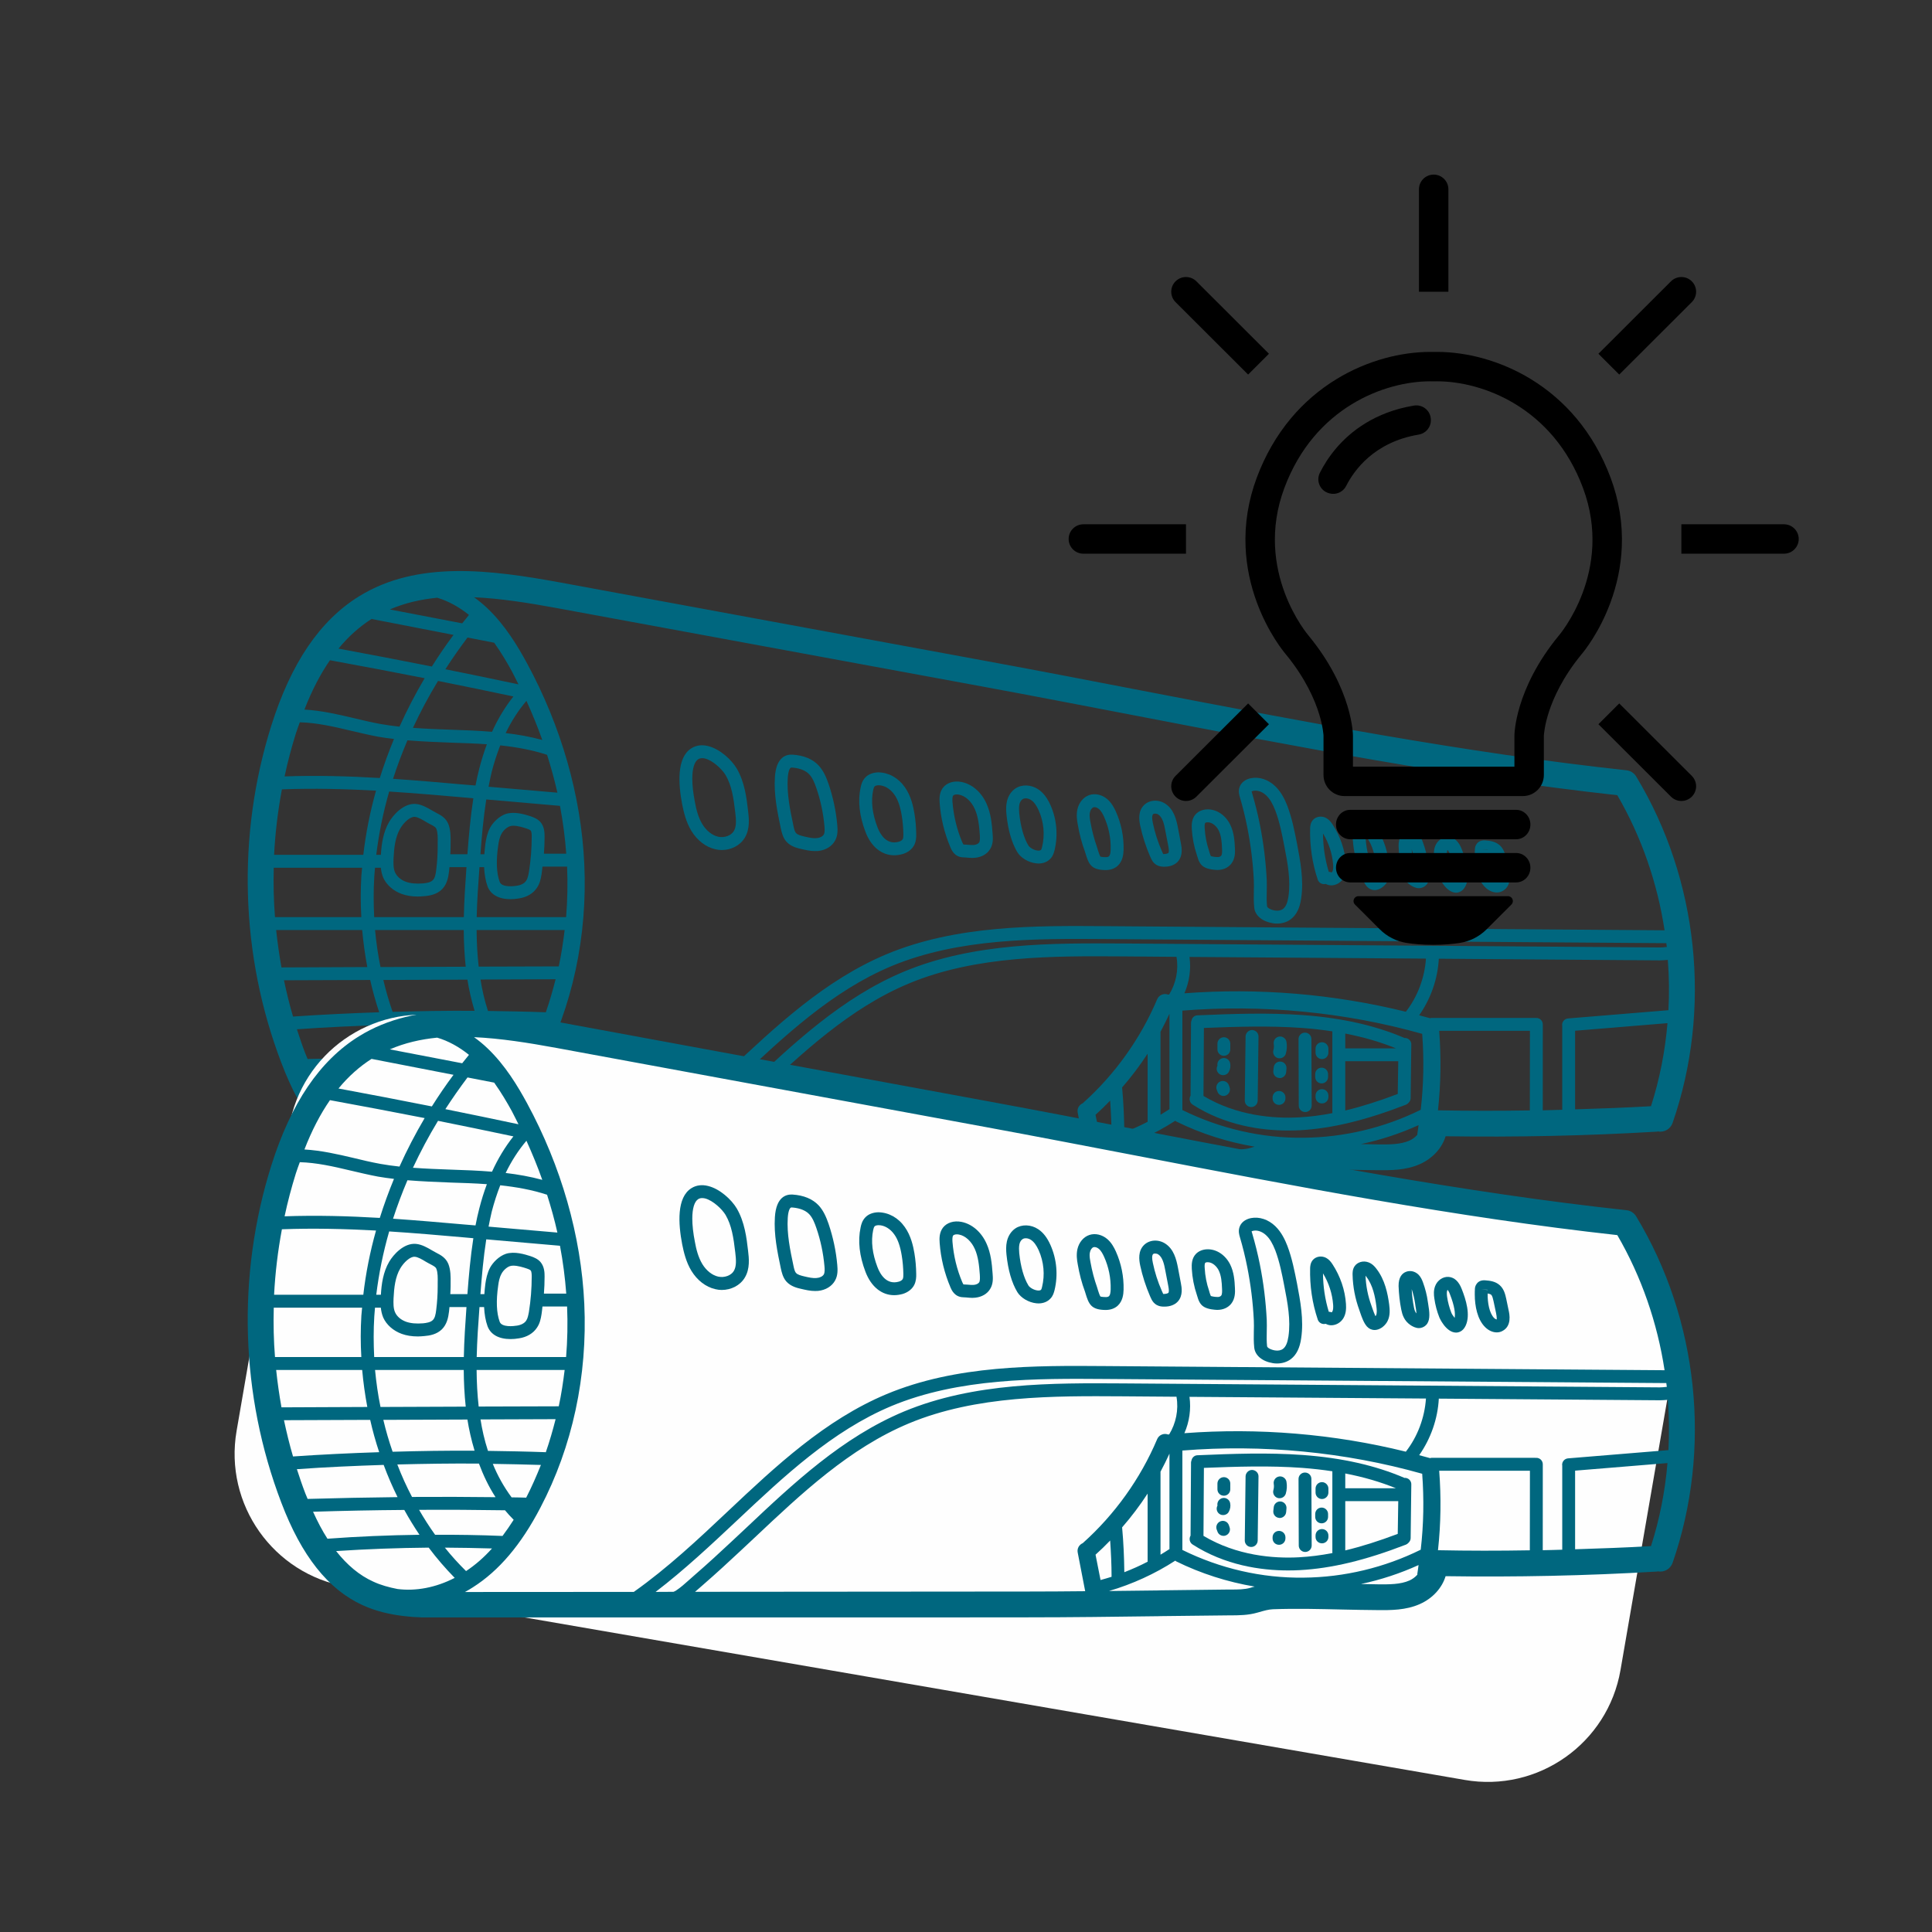 <svg xmlns="http://www.w3.org/2000/svg" xmlns:xlink="http://www.w3.org/1999/xlink" width="515" zoomAndPan="magnify" viewBox="0 0 386.25 386.25" height="515" preserveAspectRatio="xMidYMid meet" version="1.2"><rect x="0" y="0" width="386.25" height="386.25" fill="#333333" stroke="none"/><defs><clipPath id="1a252f72f1"><path d="M 49 114 L 339 114 L 339 235.414 L 49 235.414 Z M 49 114 "/></clipPath><clipPath id="6c593ff21b"><path d="M 46 202 L 335 202 L 335 357 L 46 357 Z M 46 202 "/></clipPath><clipPath id="33a1b6069f"><path d="M 62.406 198.656 L 339.297 246.512 L 319.602 360.473 L 42.711 312.617 Z M 62.406 198.656 "/></clipPath><clipPath id="6b9ba6f3a6"><path d="M 88.961 203.246 L 312.527 241.887 C 327.191 244.422 337.027 258.363 334.492 273.027 L 323.973 333.883 C 321.438 348.547 307.496 358.383 292.832 355.848 L 69.266 317.207 C 54.598 314.672 44.766 300.73 47.301 286.066 L 57.816 225.211 C 60.352 210.547 74.297 200.711 88.961 203.246 Z M 88.961 203.246 "/></clipPath><clipPath id="c8d0adbf6b"><path d="M 49 202 L 339 202 L 339 323.359 L 49 323.359 Z M 49 202 "/></clipPath><clipPath id="b7cebf5950"><path d="M 283 34.805 L 290 34.805 L 290 59 L 283 59 Z M 283 34.805 "/></clipPath><clipPath id="777f1921cc"><path d="M 336.133 104.512 L 359.602 104.512 L 359.602 110.98 L 336.133 110.98 Z M 336.133 104.512 "/></clipPath><clipPath id="6a546bdfc8"><path d="M 213.645 104 L 238 104 L 238 111 L 213.645 111 Z M 213.645 104 "/></clipPath></defs><g id="030c61c08a"><g clip-rule="nonzero" clip-path="url(#1a252f72f1)"><path style=" stroke:none;fill-rule:nonzero;fill:#00677f;fill-opacity:1;" d="M 72.246 175.074 C 72.285 174.547 72.34 174.012 72.391 173.484 L 54.73 173.484 C 54.645 176.777 54.711 180.055 54.977 183.352 L 72.238 183.352 C 72.078 180.613 72.078 177.844 72.246 175.074 Z M 72.633 170.902 C 73.125 166.625 73.973 162.332 75.176 158.066 C 68.902 157.727 62.613 157.574 56.359 157.812 C 55.551 162.145 55.023 166.504 54.797 170.902 Z M 56.273 193.41 L 73.434 193.336 C 72.973 190.895 72.633 188.43 72.406 185.934 L 55.211 185.934 C 55.473 188.449 55.832 190.934 56.273 193.41 Z M 75.809 202.375 C 75.102 200.258 74.5 198.109 74.008 195.918 L 56.773 195.98 C 57.293 198.422 57.875 200.84 58.582 203.234 C 64.301 202.84 70.055 202.566 75.809 202.375 Z M 78.766 147.734 C 77.719 147.613 76.656 147.469 75.582 147.281 C 73.727 146.934 71.879 146.492 70.07 146.066 C 66.605 145.238 63.254 144.484 59.938 144.402 C 59.664 145.137 59.402 145.859 59.148 146.641 C 58.27 149.469 57.508 152.332 56.895 155.223 C 63.234 154.996 69.609 155.164 75.93 155.543 C 76.75 152.914 77.699 150.324 78.766 147.734 Z M 79.48 211.363 C 78.453 209.281 77.523 207.133 76.703 204.918 C 70.891 205.109 65.117 205.363 59.355 205.777 C 59.883 207.406 60.43 209.027 61.051 210.637 C 61.191 211.012 61.34 211.363 61.5 211.719 C 67.48 211.551 73.473 211.426 79.48 211.363 Z M 79.867 145.277 C 81.344 141.988 83.023 138.758 84.895 135.586 C 78.586 134.352 72.266 133.145 65.965 131.996 C 64.043 134.773 62.34 138.055 60.863 141.859 C 64.234 142.055 67.48 142.801 70.676 143.555 C 72.426 143.984 74.262 144.41 76.051 144.738 C 77.305 144.965 78.578 145.137 79.867 145.277 Z M 83.859 218.887 C 82.785 217.285 81.77 215.637 80.828 213.922 C 74.723 213.969 68.641 214.094 62.586 214.281 C 63.488 216.27 64.43 218.078 65.465 219.676 C 71.57 219.227 77.719 218.973 83.859 218.887 Z M 90.906 227.504 C 89.059 225.621 87.316 223.605 85.707 221.457 C 79.535 221.516 73.348 221.738 67.199 222.145 C 69.422 224.961 71.879 227.016 74.613 228.246 C 76.117 228.953 77.766 229.398 79.453 229.727 C 83.145 230.207 87.176 229.434 90.906 227.504 Z M 87.504 169.254 L 87.504 168.547 C 87.523 167.551 87.543 166.438 87.23 165.695 C 87.098 165.355 86.715 165.148 86.082 164.82 C 85.773 164.668 85.461 164.48 85.121 164.289 C 84.379 163.84 83.539 163.34 82.918 163.312 C 82.004 163.227 80.723 164.441 80.035 165.609 C 79 167.359 78.785 169.527 78.68 171.609 C 78.641 172.59 78.625 173.613 78.98 174.406 C 79.348 175.234 80.141 175.922 81.184 176.297 C 82.098 176.617 83.23 176.723 84.586 176.609 C 85.207 176.555 86.082 176.422 86.523 175.969 C 86.938 175.574 87.098 174.875 87.211 173.906 C 87.402 172.383 87.504 170.797 87.504 169.254 Z M 90.668 126.93 L 74.281 123.746 C 71.863 125.293 69.656 127.25 67.672 129.672 C 73.887 130.828 80.102 132.008 86.336 133.25 C 87.691 131.102 89.133 128.984 90.668 126.93 Z M 76.07 193.336 L 93.109 193.27 C 92.844 190.832 92.73 188.371 92.711 185.934 L 74.98 185.934 C 75.223 188.43 75.562 190.895 76.07 193.336 Z M 93.258 173.359 L 89.859 173.359 C 89.832 173.652 89.812 173.945 89.773 174.234 C 89.625 175.508 89.332 176.824 88.352 177.805 C 87.316 178.824 85.922 179.078 84.828 179.16 C 84.379 179.199 83.953 179.238 83.539 179.238 C 82.336 179.238 81.27 179.066 80.309 178.719 C 78.613 178.098 77.266 176.91 76.617 175.461 C 76.344 174.801 76.203 174.133 76.137 173.484 L 74.969 173.484 C 74.914 174.066 74.867 174.652 74.828 175.234 C 74.66 177.945 74.676 180.66 74.809 183.352 L 92.73 183.352 C 92.797 180.008 93.023 176.656 93.258 173.359 Z M 92.402 124.621 C 92.844 124.059 93.297 123.512 93.758 122.938 C 91.754 121.328 89.586 120.141 87.402 119.5 C 84.078 119.828 80.91 120.555 77.938 121.844 Z M 93.176 226.148 C 95.012 224.934 96.734 223.434 98.363 221.625 C 95.219 221.531 92.082 221.477 88.938 221.457 C 90.254 223.105 91.676 224.668 93.176 226.148 Z M 94.633 159.602 L 92.758 159.43 C 87.836 159 82.832 158.566 77.805 158.246 C 76.598 162.438 75.742 166.672 75.223 170.902 L 76.148 170.902 C 76.27 168.754 76.598 166.363 77.805 164.309 C 78.641 162.879 80.742 160.523 83.145 160.73 C 84.332 160.836 85.453 161.492 86.422 162.059 C 86.715 162.227 86.988 162.379 87.25 162.52 C 88.09 162.953 89.105 163.48 89.625 164.715 C 90.121 165.957 90.105 167.352 90.086 168.586 L 90.086 169.234 C 90.086 169.754 90.047 170.27 90.027 170.781 L 93.445 170.781 C 93.73 167.09 94.051 163.332 94.633 159.602 Z M 78.492 202.293 C 83.953 202.133 89.418 202.047 94.879 202.086 C 94.211 199.871 93.75 197.754 93.445 195.852 L 76.637 195.918 C 77.145 198.082 77.766 200.191 78.492 202.293 Z M 99.07 211.371 C 97.656 209.195 96.594 206.906 95.754 204.656 C 90.301 204.609 84.859 204.695 79.434 204.836 C 80.289 207.066 81.27 209.234 82.371 211.324 C 87.938 211.285 93.523 211.305 99.07 211.371 Z M 95.82 153.656 C 96.254 151.953 96.762 150.344 97.336 148.797 C 94.98 148.621 92.551 148.555 90.105 148.469 C 87.27 148.367 84.367 148.242 81.457 148.008 C 80.375 150.551 79.414 153.121 78.578 155.703 C 83.418 156.031 88.23 156.457 92.984 156.871 L 95.066 157.039 C 95.285 155.91 95.527 154.77 95.82 153.656 Z M 98.363 146.305 C 99.57 143.656 100.992 141.32 102.641 139.238 C 97.648 138.176 92.609 137.148 87.57 136.133 C 85.707 139.191 84.039 142.34 82.559 145.512 C 85.121 145.699 87.684 145.805 90.188 145.887 C 92.902 145.973 95.633 146.078 98.363 146.305 Z M 102.695 215.891 C 102.074 215.262 101.488 214.641 100.961 213.988 C 95.238 213.902 89.52 213.867 83.785 213.902 C 84.773 215.617 85.836 217.285 86.988 218.887 C 91.488 218.867 95.98 218.934 100.465 219.121 C 101.219 218.113 101.953 217.051 102.695 215.891 Z M 103.656 136.82 C 103.215 135.961 102.801 135.086 102.336 134.211 C 101.387 132.477 100.199 130.461 98.797 128.492 L 93.465 127.457 C 91.902 129.539 90.426 131.648 89.039 133.797 C 93.926 134.773 98.816 135.793 103.656 136.82 Z M 105.199 211.465 C 106.301 209.328 107.246 207.152 108.141 204.93 C 104.926 204.836 101.734 204.758 98.523 204.711 C 99.445 206.992 100.699 209.281 102.281 211.41 C 103.242 211.426 104.238 211.426 105.199 211.465 Z M 108.414 147.934 C 107.488 145.305 106.414 142.695 105.246 140.117 C 103.656 141.988 102.262 144.137 101.094 146.559 C 103.57 146.848 106.012 147.281 108.414 147.934 Z M 106.301 167.277 C 106.301 166.957 106.301 166.277 106.094 166.043 C 105.945 165.875 105.492 165.715 105.285 165.648 C 104.664 165.441 103.535 165.082 102.629 165.082 C 102.367 165.082 102.141 165.109 101.934 165.188 C 101.348 165.375 100.594 166.043 100.258 166.711 C 99.859 167.438 99.699 168.293 99.605 169.027 C 99.156 172.109 99.258 174.547 99.898 176.297 C 100.305 177.449 102.656 177.195 103.363 177.07 C 104.184 176.949 104.863 176.59 105.199 176.074 C 105.492 175.648 105.613 175.008 105.738 174.359 C 106.113 172.023 106.301 169.648 106.301 167.277 Z M 111.078 195.773 L 96.066 195.832 C 96.367 197.77 96.836 199.898 97.555 202.113 C 101.387 202.168 105.219 202.234 109.035 202.375 C 109.07 202.375 109.082 202.395 109.117 202.395 C 109.871 200.23 110.512 198.008 111.078 195.773 Z M 97.676 157.285 L 111.434 158.473 C 110.871 155.938 110.164 153.414 109.371 150.906 C 106.34 149.91 103.215 149.363 100.012 149.016 C 99.363 150.684 98.797 152.414 98.309 154.289 C 98.07 155.27 97.883 156.266 97.676 157.285 Z M 112.887 185.934 L 95.285 185.934 C 95.301 188.391 95.426 190.832 95.699 193.25 L 111.707 193.203 C 112.227 190.812 112.586 188.371 112.887 185.934 Z M 108.742 170.676 L 113.207 170.676 C 112.969 167.504 112.555 164.289 111.953 161.109 L 97.215 159.828 C 96.648 163.461 96.32 167.164 96.047 170.781 L 96.836 170.781 C 96.883 170.109 96.941 169.406 97.043 168.672 C 97.176 167.758 97.402 166.57 97.969 165.496 C 98.531 164.461 99.719 163.207 101.113 162.727 C 102.848 162.164 104.945 162.832 106.078 163.188 C 106.781 163.434 107.5 163.727 108.055 164.355 C 108.875 165.316 108.875 166.59 108.875 167.277 C 108.875 168.414 108.828 169.547 108.742 170.676 Z M 113.176 183.352 C 113.449 180.027 113.516 176.656 113.375 173.258 L 108.449 173.258 C 108.395 173.773 108.348 174.273 108.27 174.762 C 108.121 175.695 107.934 176.656 107.328 177.512 C 106.605 178.617 105.305 179.387 103.758 179.613 C 103.176 179.719 102.609 179.766 102.074 179.766 C 99.719 179.766 98.09 178.859 97.469 177.195 C 97.074 176.09 96.855 174.82 96.781 173.359 L 95.859 173.359 C 95.613 176.676 95.379 180.008 95.301 183.352 Z M 222.238 227.285 C 222.238 227.25 222.227 227.23 222.227 227.191 C 222.227 224.809 222.105 222.418 221.945 220.035 C 221.004 221.016 220.043 221.957 219.023 222.871 L 220.023 227.938 C 220.766 227.73 221.5 227.523 222.238 227.285 Z M 229.434 224.273 L 229.434 210.656 C 227.887 213.027 226.191 215.277 224.336 217.406 C 224.609 220.375 224.742 223.387 224.777 226.375 C 226.363 225.75 227.926 225.062 229.434 224.273 Z M 233.801 221.75 L 233.801 202.668 C 233.238 203.883 232.652 205.09 232.012 206.277 L 232.012 222.871 C 232.613 222.512 233.219 222.125 233.801 221.75 Z M 233.746 198.816 C 235.102 196.605 235.656 193.902 235.215 191.348 C 235.215 191.328 235.223 191.312 235.215 191.293 L 224.441 191.207 C 210.746 191.121 195.18 191 181.703 196.621 C 169.809 201.586 160.211 210.656 150.914 219.414 L 147.977 222.164 C 145.809 224.188 143.23 226.582 140.535 228.918 C 140.207 229.188 139.895 229.461 139.574 229.754 C 139.387 229.926 139.16 230.121 138.953 230.293 L 205.305 230.234 C 209.164 230.234 213.062 230.207 216.953 230.168 L 215.457 222.438 C 215.297 221.625 215.746 220.875 216.465 220.562 C 222.859 214.848 228.008 207.668 231.344 199.77 C 231.703 198.922 232.672 198.523 233.508 198.836 C 233.594 198.836 233.66 198.816 233.746 198.816 Z M 250.34 229.379 C 250.52 229.34 250.688 229.293 250.84 229.246 C 245.414 228.332 240.102 226.648 235.156 224.207 C 235.094 224.18 235.027 224.105 234.969 224.059 C 230.891 226.703 226.379 228.758 221.711 230.133 C 224.988 230.086 228.254 230.047 231.477 230.02 L 232.07 230 C 236.551 229.941 241.016 229.895 245.48 229.84 L 246.102 229.84 C 247.496 229.84 248.793 229.828 249.953 229.5 Z M 283.359 226.664 C 283.461 226.102 283.52 225.516 283.602 224.941 C 279.93 226.609 276.059 227.891 272.094 228.727 C 273.227 228.758 274.363 228.773 275.477 228.793 C 277.688 228.812 279.977 228.832 281.797 228.023 C 282.359 227.766 282.934 227.352 283.359 226.871 C 283.379 226.797 283.34 226.73 283.359 226.664 Z M 284.035 221.871 C 284.621 216.844 284.707 211.758 284.328 206.691 C 268.875 202.34 252.402 200.758 236.383 202.047 L 236.383 221.918 C 243.879 225.621 252.23 227.578 260.652 227.457 C 268.742 227.391 276.805 225.441 284.035 221.871 Z M 285.082 191.648 L 237.805 191.312 C 238.145 193.77 237.785 196.312 236.785 198.582 C 251.543 197.461 266.66 198.715 281.059 202.273 C 283.414 199.25 284.816 195.484 285.082 191.648 Z M 305.848 221.996 L 305.867 206.086 L 287.727 206.086 C 288.133 211.371 288.066 216.703 287.484 221.977 C 293.586 222.098 299.719 222.098 305.848 221.996 Z M 220.984 185.16 L 332.785 185.988 C 331.344 176.523 328.18 167.312 323.336 158.98 C 291.129 155.43 258.551 149.137 227.066 143.074 C 217.121 141.172 206.828 139.172 196.75 137.316 L 111.219 121.551 C 105.578 120.516 100.051 119.641 94.773 119.406 C 95.699 120.074 96.613 120.809 97.469 121.637 C 101.039 125.039 103.551 129.273 105.352 132.582 C 112.207 145.219 116.184 159.102 116.812 172.691 C 117.48 187.156 114.441 201.258 108.035 213.473 C 104.184 220.855 99.777 226.062 94.531 229.398 C 94.023 229.727 93.484 230.035 92.957 230.328 L 126.711 230.309 C 133.426 225.562 139.594 219.781 145.574 214.141 C 155.086 205.176 164.949 195.918 177.227 190.773 C 191.195 184.934 207.016 185.059 220.984 185.16 Z M 333.234 189.332 C 333.199 189.078 333.16 188.824 333.133 188.562 L 220.965 187.742 C 207.262 187.637 191.715 187.535 178.227 193.148 C 166.379 198.109 156.707 207.219 147.344 216.031 C 142.148 220.91 136.824 225.91 131.07 230.309 L 134.641 230.293 C 134.82 230.215 134.988 230.148 135.141 230.047 C 136.074 229.434 136.984 228.625 137.863 227.832 C 138.199 227.543 138.531 227.25 138.852 226.957 C 141.516 224.648 144.078 222.285 146.227 220.27 L 149.145 217.539 C 158.609 208.613 168.387 199.402 180.715 194.25 C 194.688 188.43 210.492 188.543 224.449 188.625 L 331.805 189.418 C 332.18 189.418 332.633 189.391 333.074 189.332 C 333.133 189.332 333.18 189.332 333.234 189.332 Z M 333.367 204.551 L 314.898 206.07 L 314.898 221.785 C 319.965 221.625 325.031 221.449 330.07 221.156 C 331.805 215.758 332.887 210.176 333.367 204.551 Z M 333.555 201.961 C 333.742 198.609 333.695 195.246 333.434 191.895 C 333.406 191.895 333.367 191.895 333.32 191.914 C 332.766 191.961 332.238 192 331.785 192 L 287.652 191.668 C 287.438 195.707 286.043 199.676 283.727 202.98 C 284.441 203.188 285.176 203.355 285.902 203.562 C 286.004 203.543 286.09 203.508 286.191 203.508 L 306.949 203.508 C 306.977 203.508 307.016 203.527 307.043 203.527 C 307.082 203.527 307.121 203.508 307.148 203.508 C 307.855 203.508 308.438 204.07 308.438 204.797 L 308.43 221.977 C 309.727 221.957 311.02 221.91 312.328 221.871 L 312.328 205.023 C 312.328 205.004 312.309 205.004 312.309 204.984 C 312.254 204.277 312.789 203.668 313.496 203.609 Z M 327.113 155.242 C 339.574 175.848 342.285 201.754 334.383 224.52 C 333.949 225.734 332.699 226.438 331.457 226.203 C 331.344 226.23 331.199 226.25 331.07 226.25 C 317.129 227.078 302.996 227.371 289.008 227.164 C 288.305 229.5 286.438 231.59 283.875 232.73 C 281.043 234.004 277.953 233.965 275.438 233.945 C 273.102 233.938 270.785 233.879 268.43 233.832 C 263.844 233.73 259.105 233.605 254.504 233.777 C 253.605 233.812 252.797 234.051 251.77 234.34 L 251.336 234.465 C 249.52 234.98 247.797 234.98 246.129 235 L 245.535 235 C 241.07 235.047 236.617 235.105 232.152 235.152 L 231.531 235.168 C 222.941 235.273 214.062 235.395 205.305 235.395 L 89.641 235.488 C 89.398 235.488 89.152 235.488 88.918 235.488 C 83.645 235.488 77.785 235.395 72.445 232.938 C 65.59 229.793 60.277 223.098 56.246 212.473 C 48.035 190.973 47.328 167.059 54.23 145.098 C 58.188 132.562 63.922 124.094 71.766 119.227 C 83.453 111.984 98.117 113.906 112.141 116.477 L 197.676 132.25 C 207.781 134.105 218.082 136.102 228.047 138.023 C 259.844 144.137 292.758 150.492 325.172 153.996 C 325.984 154.082 326.699 154.555 327.113 155.242 "/></g><path style=" stroke:none;fill-rule:nonzero;fill:#00677f;fill-opacity:1;" d="M 297.43 169.941 C 297.43 169.922 297.43 169.902 297.43 169.902 L 296.137 169.855 Z M 299.238 175.848 C 299.199 175.836 299.305 175.555 299.094 174.547 L 298.598 172.211 C 298.492 171.758 298.379 171.148 298.117 170.902 C 297.965 170.77 297.703 170.695 297.41 170.648 C 297.383 172.512 297.758 174.586 298.699 175.547 C 298.926 175.762 299.172 175.848 299.238 175.848 Z M 301.609 174.012 C 301.781 174.781 302.277 177.137 300.387 178.137 C 300.02 178.344 299.633 178.426 299.238 178.426 C 298.426 178.426 297.59 178.051 296.902 177.363 C 295.367 175.848 294.84 173.172 294.84 170.836 C 294.84 170.477 294.84 170.094 294.867 169.754 C 294.867 169.547 294.922 169.066 295.281 168.633 C 295.656 168.172 296.223 167.965 296.949 168.02 C 297.898 168.086 298.965 168.227 299.82 168.98 C 300.715 169.773 300.949 170.922 301.121 171.676 L 301.609 174.012 "/><path style=" stroke:none;fill-rule:nonzero;fill:#00677f;fill-opacity:1;" d="M 292.238 169.773 C 293.066 171.863 294.027 174.922 293.012 177.09 C 292.445 178.305 291.523 178.465 291.09 178.465 C 291.062 178.465 291.062 178.465 291.043 178.465 C 289.047 178.391 287.773 175.488 287.773 175.469 C 287.277 174.234 286.938 172.945 286.758 171.637 C 286.645 170.902 286.59 170.027 286.918 169.168 C 287.359 168 288.48 167.25 289.629 167.332 C 290.781 167.438 291.656 168.258 292.238 169.773 Z M 289.387 169.922 C 289.387 169.961 289.359 170.027 289.32 170.094 C 289.273 170.234 289.254 170.402 289.254 170.59 C 289.254 170.816 289.273 171.055 289.301 171.277 C 289.461 172.383 289.754 173.484 290.168 174.527 C 290.27 174.781 290.562 175.215 290.816 175.527 C 290.969 174.68 290.836 173.238 289.836 170.695 C 289.648 170.195 289.469 169.988 289.387 169.922 "/><path style=" stroke:none;fill-rule:nonzero;fill:#00677f;fill-opacity:1;" d="M 283.188 174.633 C 283.152 174.113 283.039 173.445 282.98 173.152 L 282.914 172.672 C 282.773 171.695 282.539 170.715 282.227 169.773 C 282.293 170.988 282.434 172.211 282.672 173.398 C 282.793 174.027 282.934 174.367 283.188 174.633 Z M 285.523 172.73 C 285.777 174.273 285.969 175.754 285.316 176.715 C 285.008 177.137 284.562 177.43 284.047 177.531 C 283.934 177.551 283.809 177.57 283.688 177.57 C 283 177.57 282.359 177.223 281.938 176.93 C 280.711 176.074 280.355 174.906 280.148 173.887 C 279.836 172.344 279.668 170.75 279.609 169.168 C 279.582 167.332 280.371 166.609 281.059 166.336 C 281.891 165.977 282.879 166.195 283.586 166.883 C 284.035 167.332 284.289 167.879 284.48 168.414 C 284.941 169.668 285.281 170.988 285.457 172.316 L 285.523 172.73 "/><path style=" stroke:none;fill-rule:nonzero;fill:#00677f;fill-opacity:1;" d="M 266.387 222.539 C 266.387 222.492 266.367 222.457 266.367 222.41 L 266.367 206.219 C 266.367 206.211 266.367 206.211 266.367 206.191 C 264.449 205.898 262.434 205.672 260.34 205.512 C 253.816 205.043 247.164 205.258 240.688 205.512 L 240.602 219.102 C 247.25 223.078 254.605 223.66 259.691 223.387 C 261.855 223.266 264.09 222.992 266.387 222.539 Z M 268.949 209.59 L 279.082 209.59 C 275.977 208.32 272.613 207.34 268.949 206.633 Z M 279.441 218.707 L 279.543 212.16 L 268.949 212.16 L 268.949 222.012 C 272.188 221.242 275.664 220.141 279.441 218.707 Z M 280.891 207.508 C 281.605 207.527 282.172 208.113 282.152 208.82 L 282.02 219.555 C 282.02 219.914 281.852 220.242 281.598 220.477 C 281.465 220.637 281.297 220.75 281.109 220.844 C 272.953 224 266.18 225.621 259.824 225.961 C 259.105 225.996 258.324 226.016 257.508 226.016 C 252.023 226.016 244.887 224.98 238.418 220.828 C 237.832 220.449 237.664 219.66 238.02 219.055 L 238.113 204.422 C 238.113 204.297 238.16 204.176 238.199 204.055 C 238.305 203.48 238.766 203.008 239.387 202.988 C 246.309 202.695 253.477 202.426 260.531 202.941 C 268.363 203.527 274.996 205.023 280.816 207.527 C 280.836 207.508 280.852 207.508 280.871 207.508 C 280.891 207.508 280.891 207.508 280.891 207.508 "/><path style=" stroke:none;fill-rule:nonzero;fill:#00677f;fill-opacity:1;" d="M 275.098 175.047 C 275.324 174.566 275.25 173.859 275.164 173.191 C 274.93 171.336 274.477 168.98 273.141 167.277 C 273.082 167.211 273.035 167.145 273 167.09 C 273.074 169.133 273.469 171.156 274.184 173.086 L 274.391 173.691 C 274.551 174.133 274.77 174.754 274.977 175.18 C 275.023 175.133 275.078 175.074 275.098 175.047 Z M 277.727 172.844 C 277.848 173.859 277.953 175.047 277.414 176.137 C 277.039 176.93 276.125 177.785 275.117 177.93 C 275.016 177.945 274.91 177.945 274.824 177.945 C 274.223 177.945 273.688 177.703 273.289 177.258 C 272.641 176.523 272.266 175.422 271.953 174.527 L 271.766 173.98 C 270.926 171.695 270.465 169.312 270.41 166.883 C 270.41 166.523 270.391 165.836 270.805 165.215 C 271.371 164.375 272.52 164.035 273.555 164.414 C 274.328 164.688 274.855 165.27 275.164 165.695 C 276.879 167.879 277.434 170.668 277.727 172.844 "/><path style=" stroke:none;fill-rule:nonzero;fill:#00677f;fill-opacity:1;" d="M 269.09 172.758 C 269.137 173.586 269.137 174.633 268.582 175.574 C 268.055 176.469 267.094 177.004 266.141 177.004 C 265.785 177.004 265.426 176.91 265.098 176.742 C 265.07 176.742 265.051 176.723 265.012 176.715 C 264.363 176.883 263.676 176.523 263.449 175.867 C 262.336 172.551 261.84 169.102 261.922 165.59 C 261.941 165.234 261.969 164.508 262.488 163.922 C 263.121 163.227 264.223 163.047 265.137 163.539 C 265.719 163.859 266.078 164.328 266.387 164.789 C 267.969 167.211 268.91 169.98 269.09 172.758 Z M 266.238 174.426 C 266.238 174.387 266.32 174.34 266.367 174.254 C 266.559 173.926 266.547 173.379 266.527 172.926 C 266.367 170.734 265.68 168.566 264.496 166.625 C 264.512 169.234 264.898 171.816 265.652 174.301 C 265.672 174.301 265.672 174.301 265.672 174.301 C 265.871 174.301 266.039 174.359 266.238 174.426 "/><path style=" stroke:none;fill-rule:nonzero;fill:#00677f;fill-opacity:1;" d="M 265.578 219.035 L 265.578 219.328 C 265.578 220.035 264.992 220.602 264.297 220.602 C 263.57 220.602 263.008 220.035 263.008 219.328 L 263.008 219.035 C 263.008 218.312 263.57 217.746 264.297 217.746 C 264.992 217.746 265.578 218.312 265.578 219.035 "/><path style=" stroke:none;fill-rule:nonzero;fill:#00677f;fill-opacity:1;" d="M 265.578 209.656 L 265.578 210.449 C 265.578 211.152 264.992 211.738 264.297 211.738 C 263.57 211.738 263.008 211.152 263.008 210.449 L 263.008 209.656 C 263.008 208.949 263.57 208.367 264.297 208.367 C 264.992 208.367 265.578 208.949 265.578 209.656 "/><path style=" stroke:none;fill-rule:nonzero;fill:#00677f;fill-opacity:1;" d="M 265.512 214.742 L 265.512 215.309 C 265.512 216.031 264.926 216.598 264.223 216.598 C 263.504 216.598 262.941 216.031 262.941 215.309 L 262.941 214.742 C 262.941 214.027 263.504 213.453 264.223 213.453 C 264.926 213.453 265.512 214.027 265.512 214.742 "/><path style=" stroke:none;fill-rule:nonzero;fill:#00677f;fill-opacity:1;" d="M 262.176 207.715 L 262.234 221.035 C 262.234 221.75 261.648 222.324 260.945 222.324 C 260.219 222.324 259.652 221.75 259.652 221.043 L 259.605 207.734 C 259.605 207.012 260.191 206.445 260.887 206.445 C 261.613 206.445 262.176 207.012 262.176 207.715 "/><path style=" stroke:none;fill-rule:nonzero;fill:#00677f;fill-opacity:1;" d="M 257.59 179.238 C 258.07 175.949 257.422 172.531 256.773 169.215 C 256.309 166.797 255.82 164.309 254.965 162.039 C 254.426 160.664 253.863 159.703 253.176 159.055 C 252.523 158.414 251.715 158.066 250.98 158.066 C 250.84 158.066 250.707 158.086 250.586 158.102 C 250.359 158.141 250.246 158.227 250.207 158.262 C 250.246 158.262 250.32 158.555 250.359 158.688 C 250.941 160.684 251.461 162.754 251.875 164.836 C 252.609 168.5 253.062 172.223 253.25 175.922 C 253.277 176.715 253.27 177.496 253.25 178.285 C 253.23 179.305 253.211 180.246 253.316 181.176 C 253.336 181.508 254.059 181.895 254.898 182.035 C 255.52 182.137 256.133 182.016 256.527 181.695 C 257.062 181.281 257.402 180.488 257.59 179.238 Z M 259.316 168.727 C 259.945 172.09 260.691 175.883 260.133 179.613 C 259.859 181.555 259.191 182.891 258.109 183.738 C 257.336 184.34 256.355 184.645 255.32 184.645 C 255.031 184.645 254.758 184.633 254.465 184.578 C 252.316 184.219 250.895 183.012 250.746 181.43 C 250.633 180.367 250.648 179.285 250.668 178.238 C 250.688 177.496 250.707 176.777 250.668 176.043 C 250.5 172.465 250.047 168.879 249.352 165.355 C 248.953 163.34 248.457 161.332 247.891 159.414 C 247.75 158.934 247.543 158.207 247.789 157.434 C 248.078 156.492 248.938 155.805 250.086 155.578 C 251.754 155.25 253.57 155.852 254.945 157.18 C 256.234 158.414 256.941 160.016 257.375 161.125 C 258.316 163.602 258.816 166.211 259.316 168.727 "/><path style=" stroke:none;fill-rule:nonzero;fill:#00677f;fill-opacity:1;" d="M 257.195 208.281 C 257.336 209.074 257.281 209.902 257.062 210.656 C 256.895 211.219 256.375 211.578 255.82 211.578 C 255.707 211.578 255.566 211.57 255.445 211.531 C 254.773 211.324 254.379 210.609 254.586 209.93 C 254.691 209.535 254.719 209.129 254.652 208.734 C 254.531 208.027 255 207.359 255.707 207.238 C 256.387 207.113 257.082 207.594 257.195 208.281 "/><path style=" stroke:none;fill-rule:nonzero;fill:#00677f;fill-opacity:1;" d="M 256.047 212.238 C 256.754 212.305 257.262 212.934 257.195 213.641 L 257.129 214.367 C 257.062 215.035 256.488 215.535 255.84 215.535 C 255.801 215.535 255.754 215.535 255.719 215.516 C 255.012 215.449 254.484 214.828 254.566 214.113 L 254.645 213.406 C 254.711 212.68 255.34 212.16 256.047 212.238 "/><path style=" stroke:none;fill-rule:nonzero;fill:#00677f;fill-opacity:1;" d="M 256.988 219.395 L 256.988 219.602 C 256.988 220.328 256.406 220.891 255.707 220.891 C 254.98 220.891 254.418 220.328 254.418 219.602 L 254.418 219.395 C 254.418 218.68 254.98 218.113 255.707 218.113 C 256.406 218.113 256.988 218.68 256.988 219.395 "/><path style=" stroke:none;fill-rule:nonzero;fill:#00677f;fill-opacity:1;" d="M 250.32 205.926 C 251.047 205.945 251.621 206.531 251.602 207.238 L 251.441 220.055 C 251.422 220.75 250.855 221.324 250.152 221.324 C 250.141 221.324 250.141 221.324 250.141 221.324 C 249.418 221.324 248.852 220.742 248.859 220.016 L 249.02 207.199 C 249.039 206.5 249.641 205.918 250.32 205.926 "/><path style=" stroke:none;fill-rule:nonzero;fill:#00677f;fill-opacity:1;" d="M 244.141 171.07 C 244.367 170.797 244.332 170.082 244.312 169.695 C 244.266 168.414 244.172 167.07 243.625 165.984 C 243.23 165.215 242.391 164.395 241.457 164.395 C 241.441 164.395 241.43 164.395 241.43 164.395 C 241.168 164.395 241.016 164.461 240.969 164.508 C 240.91 164.562 240.828 164.734 240.828 165.203 C 240.828 165.297 240.828 165.441 240.848 165.582 C 240.93 167.125 241.223 168.652 241.723 170.109 L 241.824 170.477 C 241.891 170.676 242.016 171.055 242.078 171.156 C 242.164 171.195 242.738 171.336 243.332 171.344 C 243.691 171.383 244 171.25 244.141 171.07 Z M 246.891 169.582 C 246.93 170.301 246.977 171.656 246.148 172.691 C 245.516 173.484 244.52 173.926 243.391 173.926 C 243.352 173.926 243.324 173.926 243.285 173.926 C 242.891 173.906 241.562 173.84 240.703 173.324 C 239.828 172.812 239.555 171.844 239.367 171.215 L 239.281 170.941 C 238.707 169.254 238.371 167.504 238.266 165.73 C 238.219 164.809 238.246 163.633 239.074 162.754 C 239.621 162.18 240.434 161.832 241.363 161.812 C 243.23 161.766 244.98 162.953 245.934 164.836 C 246.703 166.383 246.828 168.105 246.891 169.582 "/><path style=" stroke:none;fill-rule:nonzero;fill:#00677f;fill-opacity:1;" d="M 245.934 212.559 C 246.055 213.141 245.961 213.762 245.668 214.281 C 245.453 214.703 245 214.949 244.539 214.949 C 244.332 214.949 244.125 214.91 243.918 214.801 C 243.293 214.469 243.059 213.68 243.398 213.059 C 243.266 212.359 243.727 211.684 244.434 211.551 C 245.121 211.41 245.809 211.871 245.934 212.559 "/><path style=" stroke:none;fill-rule:nonzero;fill:#00677f;fill-opacity:1;" d="M 245.961 208.66 L 245.961 209.797 C 245.961 210.516 245.395 211.078 244.68 211.078 C 243.973 211.078 243.391 210.516 243.391 209.797 L 243.391 208.66 C 243.391 207.941 243.973 207.367 244.68 207.367 C 245.395 207.367 245.961 207.941 245.961 208.66 "/><path style=" stroke:none;fill-rule:nonzero;fill:#00677f;fill-opacity:1;" d="M 245.828 217.406 C 246.055 218.078 245.688 218.812 245.02 219.035 C 244.887 219.086 244.746 219.102 244.605 219.102 C 244.078 219.102 243.559 218.766 243.391 218.227 L 243.23 217.805 C 243.012 217.117 243.391 216.391 244.059 216.176 C 244.727 215.949 245.469 216.305 245.688 216.992 L 245.828 217.406 "/><path style=" stroke:none;fill-rule:nonzero;fill:#00677f;fill-opacity:1;" d="M 233.574 170.527 C 233.719 170.375 233.719 169.895 233.559 169.102 L 232.973 166.062 C 232.738 164.734 232.406 163.379 231.551 162.832 C 231.363 162.707 231.137 162.66 230.93 162.66 C 230.758 162.66 230.617 162.691 230.535 162.773 C 230.43 162.879 230.344 163.066 230.344 163.48 C 230.344 163.746 230.383 164.082 230.488 164.562 C 230.883 166.457 231.477 168.32 232.266 170.109 L 232.359 170.32 C 232.426 170.477 232.512 170.676 232.559 170.75 C 233.094 170.75 233.473 170.629 233.574 170.527 Z M 236.09 168.613 C 236.242 169.406 236.551 171.07 235.469 172.258 C 234.867 172.918 233.906 173.277 232.82 173.277 C 232.598 173.277 232.391 173.277 232.172 173.238 C 230.723 173.051 230.262 171.965 229.988 171.336 L 229.902 171.148 C 229.062 169.199 228.406 167.164 227.961 165.102 C 227.699 163.895 227.5 162.164 228.715 160.957 C 229.781 159.91 231.551 159.77 232.945 160.664 C 234.66 161.766 235.176 163.773 235.516 165.582 L 236.09 168.613 "/><path style=" stroke:none;fill-rule:nonzero;fill:#00677f;fill-opacity:1;" d="M 222.047 169.82 C 222.105 167.586 221.652 165.336 220.73 163.312 C 220.484 162.773 220.164 162.125 219.684 161.73 C 219.355 161.438 218.91 161.305 218.621 161.391 C 218.309 161.492 218.016 161.891 217.914 162.371 C 217.855 162.559 217.84 162.773 217.84 162.98 C 217.84 163.453 217.922 163.941 218.016 164.414 C 218.328 166.145 218.77 167.832 219.336 169.422 C 219.402 169.602 219.457 169.801 219.523 170.047 C 219.629 170.375 219.855 171.07 220.004 171.262 C 220.043 171.262 220.336 171.363 221.023 171.363 C 221.312 171.383 221.586 171.316 221.719 171.176 C 221.918 171.008 222.027 170.543 222.047 169.82 Z M 223.086 162.246 C 224.156 164.629 224.695 167.258 224.629 169.895 C 224.609 170.816 224.449 172.172 223.461 173.086 C 222.84 173.652 222 173.945 221.059 173.945 C 221.023 173.945 220.984 173.945 220.965 173.945 C 219.629 173.926 218.77 173.652 218.207 173.105 C 217.586 172.504 217.312 171.551 217.066 170.781 C 217.02 170.609 216.961 170.441 216.914 170.281 C 216.273 168.566 215.793 166.73 215.473 164.855 C 215.297 163.941 215.164 162.879 215.398 161.797 C 215.711 160.422 216.625 159.328 217.809 158.941 C 218.961 158.566 220.316 158.875 221.352 159.75 C 222.227 160.496 222.734 161.477 223.086 162.246 "/><path style=" stroke:none;fill-rule:nonzero;fill:#00677f;fill-opacity:1;" d="M 208.328 169.359 C 208.93 166.918 208.684 164.309 207.656 162.004 C 207.207 161.012 206.707 160.316 206.121 159.941 C 205.559 159.562 204.832 159.496 204.426 159.789 C 204.137 159.977 203.91 160.336 203.805 160.797 C 203.684 161.371 203.723 162.02 203.77 162.586 C 204.051 165.289 204.68 167.52 205.605 169.047 C 205.848 169.441 206.66 169.961 207.43 170.047 C 207.621 170.062 207.969 170.082 208.137 169.895 C 208.184 169.84 208.262 169.648 208.328 169.359 Z M 210.012 160.957 C 211.266 163.773 211.555 166.965 210.832 169.961 C 210.691 170.508 210.512 171.148 210.012 171.656 C 209.43 172.297 208.582 172.637 207.621 172.637 C 207.469 172.637 207.309 172.625 207.176 172.605 C 205.641 172.445 204.098 171.523 203.391 170.375 C 202.262 168.5 201.535 165.957 201.215 162.852 C 201.141 162.078 201.094 161.164 201.301 160.23 C 201.555 159.121 202.156 158.207 202.988 157.641 C 204.266 156.785 206.113 156.832 207.555 157.793 C 208.551 158.453 209.352 159.477 210.012 160.957 "/><path style=" stroke:none;fill-rule:nonzero;fill:#00677f;fill-opacity:1;" d="M 195.754 168.426 C 195.953 168.105 195.922 167.504 195.887 166.883 C 195.754 165.043 195.566 163.254 194.887 161.75 C 194.207 160.223 193.004 159.102 191.715 158.867 C 191.234 158.762 190.734 158.848 190.562 159.055 C 190.355 159.328 190.402 160.043 190.422 160.336 C 190.648 163.125 191.297 165.836 192.383 168.398 C 192.543 168.734 192.609 168.82 192.617 168.84 C 192.637 168.84 192.656 168.84 192.672 168.84 C 192.898 168.84 193.137 168.859 193.359 168.879 C 193.859 168.926 194.34 168.961 194.734 168.926 C 195.199 168.879 195.594 168.672 195.754 168.426 Z M 198.445 166.691 C 198.512 167.504 198.605 168.727 197.93 169.781 C 197.344 170.734 196.281 171.344 195.008 171.484 C 194.793 171.504 194.578 171.523 194.379 171.523 C 193.945 171.523 193.531 171.469 193.137 171.438 C 192.93 171.422 192.711 171.402 192.484 171.402 C 190.82 171.316 190.234 169.922 190.008 169.406 C 190.008 169.395 190.008 169.395 190.008 169.395 C 188.812 166.57 188.086 163.602 187.859 160.543 C 187.777 159.543 187.812 158.414 188.52 157.48 C 189.301 156.473 190.715 156.039 192.211 156.332 C 194.34 156.746 196.215 158.375 197.242 160.703 C 198.09 162.586 198.297 164.621 198.445 166.691 "/><path style=" stroke:none;fill-rule:nonzero;fill:#00677f;fill-opacity:1;" d="M 180.477 167.758 C 180.602 167.52 180.602 167.125 180.602 166.75 C 180.582 165.508 180.477 164.254 180.27 163.02 C 179.961 161.164 179.5 159.836 178.793 158.848 C 177.98 157.688 176.785 156.992 175.664 156.992 C 175.656 156.992 175.656 156.992 175.637 156.992 C 175.27 157 174.977 157.098 174.848 157.227 C 174.688 157.398 174.602 157.848 174.562 158 C 174.102 160.203 174.395 162.691 175.43 165.395 C 175.957 166.777 177.219 169 179.723 168.273 C 180.082 168.172 180.375 167.965 180.477 167.758 Z M 183.172 166.711 C 183.191 167.379 183.152 168.172 182.785 168.926 C 182.352 169.781 181.496 170.441 180.441 170.75 C 179.855 170.902 179.309 170.988 178.754 170.988 C 176.285 170.988 174.16 169.312 173.02 166.297 C 171.824 163.141 171.473 160.164 172.047 157.48 C 172.16 156.871 172.387 156.078 172.973 155.457 C 173.594 154.789 174.535 154.43 175.617 154.41 C 177.66 154.449 179.582 155.496 180.891 157.367 C 182.125 159.102 182.57 161.184 182.812 162.605 C 183.039 163.961 183.152 165.336 183.172 166.711 "/><path style=" stroke:none;fill-rule:nonzero;fill:#00677f;fill-opacity:1;" d="M 164.711 166.816 C 164.91 166.402 164.883 165.75 164.824 165.148 C 164.59 162.566 164.055 160.016 163.215 157.574 C 162.867 156.559 162.461 155.512 161.773 154.789 C 160.84 153.809 159.344 153.516 158.262 153.449 C 158.25 153.449 158.25 153.449 158.25 153.449 C 157.648 153.449 157.508 155.203 157.488 155.562 C 157.289 158.727 157.969 161.973 158.629 165.102 C 158.742 165.629 158.863 166.23 159.145 166.543 C 159.449 166.898 160.105 167.07 160.859 167.25 C 161.688 167.438 162.547 167.645 163.301 167.551 C 163.941 167.504 164.484 167.211 164.711 166.816 Z M 167.387 164.922 C 167.473 165.883 167.527 167.004 166.965 168.031 C 166.34 169.199 165.07 169.98 163.555 170.129 C 163.355 170.148 163.168 170.148 162.949 170.148 C 161.992 170.148 161.105 169.941 160.277 169.754 C 159.418 169.566 158.09 169.254 157.195 168.238 C 156.5 167.438 156.273 166.383 156.105 165.629 C 155.418 162.332 154.691 158.914 154.918 155.391 C 155.172 151.285 157.215 150.805 158.422 150.871 C 160.691 151.012 162.441 151.746 163.648 153.02 C 164.656 154.102 165.203 155.449 165.652 156.727 C 166.547 159.375 167.141 162.145 167.387 164.922 "/><path style=" stroke:none;fill-rule:nonzero;fill:#00677f;fill-opacity:1;" d="M 146.707 166.145 C 147.27 165.215 147.168 163.859 146.996 162.438 C 146.648 159.461 146.273 157.02 145.059 154.949 C 144.418 153.867 142.582 152.059 140.949 151.645 C 140.742 151.594 140.535 151.578 140.367 151.578 C 140.074 151.578 139.82 151.645 139.594 151.785 C 138.824 152.266 138.406 153.656 138.406 155.684 C 138.406 156.992 138.578 158.566 138.926 160.336 C 139.18 161.75 139.574 163.379 140.414 164.77 C 141.223 166.09 142.371 167.004 143.578 167.277 C 144.805 167.551 146.16 167.07 146.707 166.145 Z M 149.559 162.125 C 149.727 163.547 149.984 165.715 148.898 167.484 C 147.977 169.027 146.188 169.941 144.293 169.941 C 143.871 169.941 143.438 169.895 142.996 169.781 C 141.121 169.359 139.387 168.02 138.219 166.109 C 137.156 164.355 136.695 162.371 136.383 160.816 C 135.594 156.711 135.262 151.426 138.238 149.59 C 139.18 148.996 140.348 148.844 141.562 149.156 C 143.906 149.723 146.254 151.887 147.289 153.641 C 148.871 156.332 149.266 159.543 149.559 162.125 "/><g clip-rule="nonzero" clip-path="url(#6c593ff21b)"><g clip-rule="nonzero" clip-path="url(#33a1b6069f)"><g clip-rule="nonzero" clip-path="url(#6b9ba6f3a6)"><path style=" stroke:none;fill-rule:nonzero;fill:#fefefe;fill-opacity:1;" d="M 62.406 198.656 L 339.297 246.512 L 319.602 360.473 L 42.711 312.617 Z M 62.406 198.656 "/></g></g></g><g clip-rule="nonzero" clip-path="url(#c8d0adbf6b)"><path style=" stroke:none;fill-rule:nonzero;fill:#00677f;fill-opacity:1;" d="M 72.246 263.023 C 72.285 262.496 72.34 261.957 72.391 261.43 L 54.73 261.43 C 54.645 264.727 54.711 268.004 54.977 271.301 L 72.238 271.301 C 72.078 268.559 72.078 265.793 72.246 263.023 Z M 72.633 258.852 C 73.125 254.574 73.973 250.281 75.176 246.012 C 68.902 245.676 62.613 245.523 56.359 245.758 C 55.551 250.09 55.023 254.453 54.797 258.852 Z M 56.273 281.359 L 73.434 281.285 C 72.973 278.844 72.633 276.375 72.406 273.883 L 55.211 273.883 C 55.473 276.395 55.832 278.883 56.273 281.359 Z M 75.809 290.324 C 75.102 288.207 74.5 286.059 74.008 283.863 L 56.773 283.93 C 57.293 286.367 57.875 288.789 58.582 291.18 C 64.301 290.785 70.055 290.512 75.809 290.324 Z M 78.766 235.684 C 77.719 235.559 76.656 235.418 75.582 235.23 C 73.727 234.883 71.879 234.438 70.07 234.016 C 66.605 233.188 63.254 232.434 59.938 232.348 C 59.664 233.082 59.402 233.809 59.148 234.59 C 58.27 237.414 57.508 240.277 56.895 243.168 C 63.234 242.941 69.609 243.113 75.93 243.488 C 76.75 240.863 77.699 238.273 78.766 235.684 Z M 79.48 299.309 C 78.453 297.227 77.523 295.082 76.703 292.867 C 70.891 293.055 65.117 293.309 59.355 293.723 C 59.883 295.355 60.43 296.973 61.051 298.586 C 61.191 298.961 61.34 299.309 61.5 299.668 C 67.48 299.496 73.473 299.375 79.48 299.309 Z M 79.867 233.223 C 81.344 229.938 83.023 226.707 84.895 223.531 C 78.586 222.301 72.266 221.094 65.965 219.945 C 64.043 222.723 62.34 226 60.863 229.805 C 64.234 230.004 67.48 230.746 70.676 231.5 C 72.426 231.934 74.262 232.359 76.051 232.688 C 77.305 232.914 78.578 233.082 79.867 233.223 Z M 83.859 306.836 C 82.785 305.234 81.77 303.586 80.828 301.871 C 74.723 301.918 68.641 302.039 62.586 302.23 C 63.488 304.215 64.43 306.023 65.465 307.625 C 71.57 307.172 77.719 306.918 83.859 306.836 Z M 90.906 315.453 C 89.059 313.566 87.316 311.551 85.707 309.406 C 79.535 309.461 73.348 309.688 67.199 310.094 C 69.422 312.91 71.879 314.961 74.613 316.195 C 76.117 316.902 77.766 317.344 79.453 317.676 C 83.145 318.156 87.176 317.383 90.906 315.453 Z M 87.504 257.203 L 87.504 256.496 C 87.523 255.496 87.543 254.387 87.23 253.641 C 87.098 253.305 86.715 253.098 86.082 252.766 C 85.773 252.617 85.461 252.426 85.121 252.238 C 84.379 251.785 83.539 251.289 82.918 251.258 C 82.004 251.176 80.723 252.391 80.035 253.559 C 79 255.309 78.785 257.477 78.68 259.555 C 78.641 260.535 78.625 261.562 78.98 262.355 C 79.348 263.184 80.141 263.871 81.184 264.246 C 82.098 264.566 83.23 264.672 84.586 264.559 C 85.207 264.5 86.082 264.367 86.523 263.918 C 86.938 263.52 87.098 262.824 87.211 261.855 C 87.402 260.328 87.504 258.746 87.504 257.203 Z M 90.668 214.879 L 74.281 211.695 C 71.863 213.238 69.656 215.199 67.672 217.617 C 73.887 218.777 80.102 219.953 86.336 221.199 C 87.691 219.051 89.133 216.93 90.668 214.879 Z M 76.07 281.285 L 93.109 281.219 C 92.844 278.777 92.73 276.32 92.711 273.883 L 74.98 273.883 C 75.223 276.375 75.562 278.844 76.07 281.285 Z M 93.258 261.309 L 89.859 261.309 C 89.832 261.602 89.812 261.891 89.773 262.184 C 89.625 263.457 89.332 264.773 88.352 265.754 C 87.316 266.77 85.922 267.023 84.828 267.109 C 84.379 267.148 83.953 267.184 83.539 267.184 C 82.336 267.184 81.27 267.016 80.309 266.668 C 78.613 266.047 77.266 264.859 76.617 263.41 C 76.344 262.75 76.203 262.082 76.137 261.43 L 74.969 261.43 C 74.914 262.016 74.867 262.598 74.828 263.184 C 74.66 265.895 74.676 268.605 74.809 271.301 L 92.73 271.301 C 92.797 267.957 93.023 264.605 93.258 261.309 Z M 92.402 212.57 C 92.844 212.004 93.297 211.461 93.758 210.887 C 91.754 209.273 89.586 208.086 87.402 207.449 C 84.078 207.777 80.91 208.504 77.938 209.793 Z M 93.176 314.094 C 95.012 312.879 96.734 311.383 98.363 309.574 C 95.219 309.48 92.082 309.426 88.938 309.406 C 90.254 311.055 91.676 312.617 93.176 314.094 Z M 94.633 247.547 L 92.758 247.379 C 87.836 246.945 82.832 246.512 77.805 246.191 C 76.598 250.383 75.742 254.621 75.223 258.852 L 76.148 258.852 C 76.27 256.703 76.598 254.312 77.805 252.258 C 78.641 250.824 80.742 248.473 83.145 248.68 C 84.332 248.781 85.453 249.441 86.422 250.008 C 86.715 250.176 86.988 250.328 87.25 250.469 C 88.09 250.902 89.105 251.43 89.625 252.664 C 90.121 253.906 90.105 255.301 90.086 256.535 L 90.086 257.184 C 90.086 257.699 90.047 258.219 90.027 258.727 L 93.445 258.727 C 93.73 255.035 94.051 251.277 94.633 247.547 Z M 78.492 290.238 C 83.953 290.078 89.418 289.996 94.879 290.031 C 94.211 287.82 93.75 285.699 93.445 283.797 L 76.637 283.863 C 77.145 286.031 77.766 288.141 78.492 290.238 Z M 99.07 299.32 C 97.656 297.145 96.594 294.855 95.754 292.605 C 90.301 292.559 84.859 292.641 79.434 292.781 C 80.289 295.016 81.27 297.18 82.371 299.273 C 87.938 299.234 93.523 299.254 99.07 299.32 Z M 95.82 241.605 C 96.254 239.902 96.762 238.289 97.336 236.746 C 94.98 236.566 92.551 236.5 90.105 236.418 C 87.27 236.312 84.367 236.191 81.457 235.957 C 80.375 238.5 79.414 241.07 78.578 243.648 C 83.418 243.98 88.23 244.402 92.984 244.816 L 95.066 244.988 C 95.285 243.855 95.527 242.719 95.82 241.605 Z M 98.363 234.25 C 99.57 231.605 100.992 229.27 102.641 227.188 C 97.648 226.125 92.609 225.098 87.57 224.078 C 85.707 227.141 84.039 230.285 82.559 233.461 C 85.121 233.648 87.684 233.75 90.188 233.836 C 92.902 233.922 95.633 234.023 98.363 234.25 Z M 102.695 303.84 C 102.074 303.207 101.488 302.586 100.961 301.938 C 95.238 301.852 89.52 301.812 83.785 301.852 C 84.773 303.566 85.836 305.234 86.988 306.836 C 91.488 306.816 95.98 306.883 100.465 307.07 C 101.219 306.062 101.953 304.996 102.695 303.84 Z M 103.656 224.766 C 103.215 223.91 102.801 223.035 102.336 222.156 C 101.387 220.426 100.199 218.41 98.797 216.441 L 93.465 215.406 C 91.902 217.488 90.426 219.598 89.039 221.742 C 93.926 222.723 98.816 223.742 103.656 224.766 Z M 105.199 299.414 C 106.301 297.273 107.246 295.098 108.141 292.875 C 104.926 292.781 101.734 292.707 98.523 292.66 C 99.445 294.938 100.699 297.227 102.281 299.355 C 103.242 299.375 104.238 299.375 105.199 299.414 Z M 108.414 235.879 C 107.488 233.254 106.414 230.645 105.246 228.062 C 103.656 229.938 102.262 232.086 101.094 234.504 C 103.57 234.797 106.012 235.23 108.414 235.879 Z M 106.301 255.223 C 106.301 254.902 106.301 254.227 106.094 253.992 C 105.945 253.82 105.492 253.66 105.285 253.594 C 104.664 253.387 103.535 253.031 102.629 253.031 C 102.367 253.031 102.141 253.059 101.934 253.133 C 101.348 253.32 100.594 253.992 100.258 254.66 C 99.859 255.383 99.699 256.242 99.605 256.977 C 99.156 260.055 99.258 262.496 99.898 264.246 C 100.305 265.395 102.656 265.141 103.363 265.02 C 104.184 264.895 104.863 264.539 105.199 264.02 C 105.492 263.598 105.613 262.957 105.738 262.305 C 106.113 259.973 106.301 257.598 106.301 255.223 Z M 111.078 283.723 L 96.066 283.777 C 96.367 285.719 96.836 287.848 97.555 290.062 C 101.387 290.117 105.219 290.184 109.035 290.324 C 109.07 290.324 109.082 290.344 109.117 290.344 C 109.871 288.176 110.512 285.953 111.078 283.723 Z M 97.676 245.23 L 111.434 246.418 C 110.871 243.887 110.164 241.359 109.371 238.855 C 106.34 237.859 103.215 237.312 100.012 236.965 C 99.363 238.629 98.797 240.363 98.309 242.238 C 98.07 243.215 97.883 244.215 97.676 245.23 Z M 112.887 273.883 L 95.285 273.883 C 95.301 276.34 95.426 278.777 95.699 281.199 L 111.707 281.152 C 112.227 278.758 112.586 276.32 112.887 273.883 Z M 108.742 258.625 L 113.207 258.625 C 112.969 255.449 112.555 252.238 111.953 249.055 L 97.215 247.773 C 96.648 251.41 96.32 255.109 96.047 258.727 L 96.836 258.727 C 96.883 258.059 96.941 257.352 97.043 256.617 C 97.176 255.703 97.402 254.52 97.969 253.445 C 98.531 252.41 99.719 251.156 101.113 250.676 C 102.848 250.109 104.945 250.777 106.078 251.137 C 106.781 251.383 107.5 251.672 108.055 252.305 C 108.875 253.266 108.875 254.535 108.875 255.223 C 108.875 256.363 108.828 257.492 108.742 258.625 Z M 113.176 271.301 C 113.449 267.977 113.516 264.605 113.375 261.203 L 108.449 261.203 C 108.395 261.723 108.348 262.223 108.27 262.711 C 108.121 263.645 107.934 264.605 107.328 265.461 C 106.605 266.562 105.305 267.336 103.758 267.562 C 103.176 267.664 102.609 267.711 102.074 267.711 C 99.719 267.711 98.09 266.809 97.469 265.141 C 97.074 264.039 96.855 262.77 96.781 261.309 L 95.859 261.309 C 95.613 264.625 95.379 267.957 95.301 271.301 Z M 222.238 315.234 C 222.238 315.195 222.227 315.18 222.227 315.141 C 222.227 312.758 222.105 310.367 221.945 307.984 C 221.004 308.961 220.043 309.906 219.023 310.816 L 220.023 315.883 C 220.766 315.676 221.5 315.469 222.238 315.234 Z M 229.434 312.223 L 229.434 298.602 C 227.887 300.977 226.191 303.227 224.336 305.355 C 224.609 308.32 224.742 311.336 224.777 314.32 C 226.363 313.699 227.926 313.012 229.434 312.223 Z M 233.801 309.695 L 233.801 290.617 C 233.238 291.832 232.652 293.035 232.012 294.223 L 232.012 310.816 C 232.613 310.461 233.219 310.074 233.801 309.695 Z M 233.746 286.766 C 235.102 284.551 235.656 281.848 235.215 279.297 C 235.215 279.277 235.223 279.258 235.215 279.238 L 224.441 279.156 C 210.746 279.07 195.18 278.949 181.703 284.57 C 169.809 289.535 160.211 298.602 150.914 307.363 L 147.977 310.113 C 145.809 312.137 143.23 314.527 140.535 316.863 C 140.207 317.137 139.895 317.41 139.574 317.703 C 139.387 317.871 139.16 318.07 138.953 318.238 L 205.305 318.184 C 209.164 318.184 213.062 318.156 216.953 318.117 L 215.457 310.383 C 215.297 309.574 215.746 308.82 216.465 308.512 C 222.859 302.793 228.008 295.617 231.344 287.715 C 231.703 286.867 232.672 286.473 233.508 286.785 C 233.594 286.785 233.66 286.766 233.746 286.766 Z M 250.34 317.324 C 250.52 317.289 250.688 317.242 250.84 317.195 C 245.414 316.281 240.102 314.594 235.156 312.156 C 235.094 312.129 235.027 312.051 234.969 312.004 C 230.891 314.652 226.379 316.703 221.711 318.078 C 224.988 318.031 228.254 317.996 231.477 317.965 L 232.07 317.945 C 236.551 317.891 241.016 317.844 245.48 317.785 L 246.102 317.785 C 247.496 317.785 248.793 317.777 249.953 317.449 Z M 283.359 314.613 C 283.461 314.047 283.52 313.465 283.602 312.891 C 279.93 314.559 276.059 315.836 272.094 316.676 C 273.227 316.703 274.363 316.723 275.477 316.742 C 277.688 316.762 279.977 316.781 281.797 315.969 C 282.359 315.715 282.934 315.301 283.359 314.82 C 283.379 314.746 283.34 314.68 283.359 314.613 Z M 284.035 309.82 C 284.621 304.789 284.707 299.703 284.328 294.637 C 268.875 290.285 252.402 288.703 236.383 289.996 L 236.383 309.867 C 243.879 313.566 252.23 315.527 260.652 315.406 C 268.742 315.34 276.805 313.391 284.035 309.82 Z M 285.082 279.598 L 237.805 279.258 C 238.145 281.715 237.785 284.258 236.785 286.527 C 251.543 285.41 266.66 286.66 281.059 290.223 C 283.414 287.199 284.816 283.43 285.082 279.598 Z M 305.848 309.941 L 305.867 294.035 L 287.727 294.035 C 288.133 299.32 288.066 304.648 287.484 309.922 C 293.586 310.047 299.719 310.047 305.848 309.941 Z M 220.984 273.109 L 332.785 273.938 C 331.344 264.473 328.18 255.262 323.336 246.926 C 291.129 243.375 258.551 237.086 227.066 231.02 C 217.121 229.117 206.828 227.121 196.75 225.266 L 111.219 209.5 C 105.578 208.465 100.051 207.59 94.773 207.352 C 95.699 208.023 96.613 208.758 97.469 209.586 C 101.039 212.984 103.551 217.223 105.352 220.527 C 112.207 233.168 116.184 247.051 116.812 260.641 C 117.48 275.105 114.441 289.203 108.035 301.418 C 104.184 308.801 99.777 314.012 94.531 317.344 C 94.023 317.676 93.484 317.984 92.957 318.277 L 126.711 318.258 C 133.426 313.512 139.594 307.73 145.574 302.086 C 155.086 293.121 164.949 283.863 177.227 278.723 C 191.195 272.883 207.016 273.004 220.984 273.109 Z M 333.234 277.281 C 333.199 277.027 333.16 276.773 333.133 276.508 L 220.965 275.688 C 207.262 275.586 191.715 275.48 178.227 281.094 C 166.379 286.059 156.707 295.164 147.344 303.98 C 142.148 308.859 136.824 313.859 131.07 318.258 L 134.641 318.238 C 134.82 318.164 134.988 318.098 135.141 317.996 C 136.074 317.383 136.984 316.57 137.863 315.781 C 138.199 315.488 138.531 315.195 138.852 314.906 C 141.516 312.598 144.078 310.234 146.227 308.219 L 149.145 305.488 C 158.609 296.559 168.387 287.348 180.715 282.195 C 194.688 276.375 210.492 276.488 224.449 276.574 L 331.805 277.367 C 332.18 277.367 332.633 277.336 333.074 277.281 C 333.133 277.281 333.18 277.281 333.234 277.281 Z M 333.367 292.5 L 314.898 294.016 L 314.898 309.734 C 319.965 309.574 325.031 309.395 330.07 309.105 C 331.805 303.707 332.887 298.121 333.367 292.5 Z M 333.555 289.91 C 333.742 286.559 333.695 283.195 333.434 279.844 C 333.406 279.844 333.367 279.844 333.32 279.863 C 332.766 279.91 332.238 279.945 331.785 279.945 L 287.652 279.617 C 287.438 283.656 286.043 287.621 283.727 290.926 C 284.441 291.133 285.176 291.305 285.902 291.512 C 286.004 291.492 286.09 291.453 286.191 291.453 L 306.949 291.453 C 306.977 291.453 307.016 291.473 307.043 291.473 C 307.082 291.473 307.121 291.453 307.148 291.453 C 307.855 291.453 308.438 292.02 308.438 292.746 L 308.43 309.922 C 309.727 309.906 311.02 309.855 312.328 309.82 L 312.328 292.973 C 312.328 292.953 312.309 292.953 312.309 292.934 C 312.254 292.227 312.789 291.613 313.496 291.559 Z M 327.113 243.188 C 339.574 263.793 342.285 289.703 334.383 312.465 C 333.949 313.68 332.699 314.387 331.457 314.152 C 331.344 314.18 331.199 314.199 331.07 314.199 C 317.129 315.027 302.996 315.32 289.008 315.113 C 288.305 317.449 286.438 319.539 283.875 320.68 C 281.043 321.949 277.953 321.914 275.438 321.895 C 273.102 321.883 270.785 321.828 268.43 321.781 C 263.844 321.676 259.105 321.555 254.504 321.723 C 253.605 321.762 252.797 321.996 251.77 322.289 L 251.336 322.41 C 249.52 322.93 247.797 322.93 246.129 322.949 L 245.535 322.949 C 241.07 322.996 236.617 323.051 232.152 323.098 L 231.531 323.117 C 222.941 323.223 214.062 323.344 205.305 323.344 L 89.641 323.438 C 89.398 323.438 89.152 323.438 88.918 323.438 C 83.645 323.438 77.785 323.344 72.445 320.887 C 65.59 317.738 60.277 311.043 56.246 300.422 C 48.035 278.918 47.328 255.008 54.23 233.047 C 58.188 220.512 63.922 212.043 71.766 207.176 C 83.453 199.934 98.117 201.852 112.141 204.426 L 197.676 220.199 C 207.781 222.055 218.082 224.051 228.047 225.973 C 259.844 232.086 292.758 238.441 325.172 241.945 C 325.984 242.031 326.699 242.5 327.113 243.188 "/></g><path style=" stroke:none;fill-rule:nonzero;fill:#00677f;fill-opacity:1;" d="M 297.43 257.891 C 297.43 257.871 297.43 257.852 297.43 257.852 L 296.137 257.805 Z M 299.238 263.793 C 299.199 263.785 299.305 263.504 299.094 262.496 L 298.598 260.16 C 298.492 259.707 298.379 259.094 298.117 258.852 C 297.965 258.719 297.703 258.645 297.41 258.598 C 297.383 260.461 297.758 262.531 298.699 263.492 C 298.926 263.711 299.172 263.793 299.238 263.793 Z M 301.609 261.957 C 301.781 262.73 302.277 265.086 300.387 266.082 C 300.02 266.289 299.633 266.375 299.238 266.375 C 298.426 266.375 297.59 266 296.902 265.312 C 295.367 263.793 294.84 261.121 294.84 258.785 C 294.84 258.426 294.84 258.039 294.867 257.699 C 294.867 257.492 294.922 257.012 295.281 256.582 C 295.656 256.117 296.223 255.91 296.949 255.969 C 297.898 256.035 298.965 256.176 299.82 256.93 C 300.715 257.719 300.949 258.867 301.121 259.621 L 301.609 261.957 "/><path style=" stroke:none;fill-rule:nonzero;fill:#00677f;fill-opacity:1;" d="M 292.238 257.719 C 293.066 259.812 294.027 262.871 293.012 265.039 C 292.445 266.254 291.523 266.414 291.09 266.414 C 291.062 266.414 291.062 266.414 291.043 266.414 C 289.047 266.336 287.773 263.438 287.773 263.418 C 287.277 262.184 286.938 260.895 286.758 259.586 C 286.645 258.852 286.59 257.973 286.918 257.117 C 287.359 255.949 288.48 255.195 289.629 255.281 C 290.781 255.383 291.656 256.203 292.238 257.719 Z M 289.387 257.871 C 289.387 257.91 289.359 257.973 289.32 258.039 C 289.273 258.18 289.254 258.352 289.254 258.539 C 289.254 258.766 289.273 259 289.301 259.227 C 289.461 260.328 289.754 261.43 290.168 262.477 C 290.27 262.73 290.562 263.164 290.816 263.473 C 290.969 262.625 290.836 261.188 289.836 258.645 C 289.648 258.145 289.469 257.938 289.387 257.871 "/><path style=" stroke:none;fill-rule:nonzero;fill:#00677f;fill-opacity:1;" d="M 283.188 262.578 C 283.152 262.062 283.039 261.395 282.98 261.102 L 282.914 260.621 C 282.773 259.641 282.539 258.66 282.227 257.719 C 282.293 258.934 282.434 260.16 282.672 261.348 C 282.793 261.977 282.934 262.316 283.188 262.578 Z M 285.523 260.676 C 285.777 262.223 285.969 263.699 285.316 264.66 C 285.008 265.086 284.562 265.375 284.047 265.48 C 283.934 265.5 283.809 265.52 283.688 265.52 C 283 265.52 282.359 265.168 281.938 264.879 C 280.711 264.02 280.355 262.852 280.148 261.836 C 279.836 260.293 279.668 258.699 279.609 257.117 C 279.582 255.281 280.371 254.555 281.059 254.281 C 281.891 253.926 282.879 254.141 283.586 254.828 C 284.035 255.281 284.289 255.828 284.48 256.363 C 284.941 257.617 285.281 258.934 285.457 260.262 L 285.523 260.676 "/><path style=" stroke:none;fill-rule:nonzero;fill:#00677f;fill-opacity:1;" d="M 266.387 310.488 C 266.387 310.441 266.367 310.402 266.367 310.355 L 266.367 294.168 C 266.367 294.156 266.367 294.156 266.367 294.141 C 264.449 293.848 262.434 293.621 260.34 293.461 C 253.816 292.988 247.164 293.207 240.688 293.461 L 240.602 307.051 C 247.25 311.023 254.605 311.609 259.691 311.336 C 261.855 311.215 264.09 310.941 266.387 310.488 Z M 268.949 297.539 L 279.082 297.539 C 275.977 296.266 272.613 295.289 268.949 294.582 Z M 279.441 306.656 L 279.543 300.109 L 268.949 300.109 L 268.949 309.961 C 272.188 309.188 275.664 308.086 279.441 306.656 Z M 280.891 295.457 C 281.605 295.477 282.172 296.059 282.152 296.766 L 282.02 307.504 C 282.02 307.859 281.852 308.191 281.598 308.426 C 281.465 308.586 281.297 308.699 281.109 308.793 C 272.953 311.949 266.18 313.566 259.824 313.906 C 259.105 313.945 258.324 313.965 257.508 313.965 C 252.023 313.965 244.887 312.926 238.418 308.773 C 237.832 308.398 237.664 307.605 238.02 307.004 L 238.113 292.367 C 238.113 292.246 238.16 292.125 238.199 292 C 238.305 291.426 238.766 290.957 239.387 290.938 C 246.309 290.645 253.477 290.371 260.531 290.891 C 268.363 291.473 274.996 292.973 280.816 295.477 C 280.836 295.457 280.852 295.457 280.871 295.457 C 280.891 295.457 280.891 295.457 280.891 295.457 "/><path style=" stroke:none;fill-rule:nonzero;fill:#00677f;fill-opacity:1;" d="M 275.098 262.992 C 275.324 262.512 275.25 261.809 275.164 261.137 C 274.93 259.285 274.477 256.93 273.141 255.223 C 273.082 255.16 273.035 255.094 273 255.035 C 273.074 257.078 273.469 259.105 274.184 261.035 L 274.391 261.637 C 274.551 262.082 274.77 262.703 274.977 263.125 C 275.023 263.078 275.078 263.023 275.098 262.992 Z M 277.727 260.789 C 277.848 261.809 277.953 262.992 277.414 264.086 C 277.039 264.879 276.125 265.734 275.117 265.875 C 275.016 265.895 274.91 265.895 274.824 265.895 C 274.223 265.895 273.688 265.648 273.289 265.207 C 272.641 264.473 272.266 263.371 271.953 262.477 L 271.766 261.93 C 270.926 259.641 270.465 257.258 270.41 254.828 C 270.41 254.473 270.391 253.785 270.805 253.16 C 271.371 252.324 272.52 251.984 273.555 252.359 C 274.328 252.633 274.855 253.219 275.164 253.641 C 276.879 255.828 277.434 258.613 277.727 260.789 "/><path style=" stroke:none;fill-rule:nonzero;fill:#00677f;fill-opacity:1;" d="M 269.09 260.707 C 269.137 261.535 269.137 262.578 268.582 263.52 C 268.055 264.418 267.094 264.953 266.141 264.953 C 265.785 264.953 265.426 264.859 265.098 264.688 C 265.07 264.688 265.051 264.672 265.012 264.66 C 264.363 264.832 263.676 264.473 263.449 263.812 C 262.336 260.5 261.84 257.051 261.922 253.539 C 261.941 253.18 261.969 252.457 262.488 251.871 C 263.121 251.176 264.223 250.996 265.137 251.484 C 265.719 251.805 266.078 252.277 266.387 252.738 C 267.969 255.16 268.91 257.926 269.09 260.707 Z M 266.238 262.371 C 266.238 262.336 266.32 262.289 266.367 262.203 C 266.559 261.875 266.547 261.328 266.527 260.875 C 266.367 258.68 265.68 256.516 264.496 254.574 C 264.512 257.184 264.898 259.762 265.652 262.25 C 265.672 262.25 265.672 262.25 265.672 262.25 C 265.871 262.25 266.039 262.305 266.238 262.371 "/><path style=" stroke:none;fill-rule:nonzero;fill:#00677f;fill-opacity:1;" d="M 265.578 306.984 L 265.578 307.277 C 265.578 307.984 264.992 308.547 264.297 308.547 C 263.57 308.547 263.008 307.984 263.008 307.277 L 263.008 306.984 C 263.008 306.258 263.57 305.695 264.297 305.695 C 264.992 305.695 265.578 306.258 265.578 306.984 "/><path style=" stroke:none;fill-rule:nonzero;fill:#00677f;fill-opacity:1;" d="M 265.578 297.605 L 265.578 298.395 C 265.578 299.102 264.992 299.688 264.297 299.688 C 263.57 299.688 263.008 299.102 263.008 298.395 L 263.008 297.605 C 263.008 296.898 263.57 296.312 264.297 296.312 C 264.992 296.312 265.578 296.898 265.578 297.605 "/><path style=" stroke:none;fill-rule:nonzero;fill:#00677f;fill-opacity:1;" d="M 265.512 302.691 L 265.512 303.254 C 265.512 303.98 264.926 304.547 264.223 304.547 C 263.504 304.547 262.941 303.98 262.941 303.254 L 262.941 302.691 C 262.941 301.973 263.504 301.398 264.223 301.398 C 264.926 301.398 265.512 301.973 265.512 302.691 "/><path style=" stroke:none;fill-rule:nonzero;fill:#00677f;fill-opacity:1;" d="M 262.176 295.664 L 262.234 308.98 C 262.234 309.695 261.648 310.273 260.945 310.273 C 260.219 310.273 259.652 309.695 259.652 308.992 L 259.605 295.684 C 259.605 294.957 260.191 294.395 260.887 294.395 C 261.613 294.395 262.176 294.957 262.176 295.664 "/><path style=" stroke:none;fill-rule:nonzero;fill:#00677f;fill-opacity:1;" d="M 257.59 267.184 C 258.07 263.898 257.422 260.48 256.773 257.164 C 256.309 254.742 255.82 252.258 254.965 249.988 C 254.426 248.613 253.863 247.652 253.176 247.004 C 252.523 246.363 251.715 246.012 250.98 246.012 C 250.84 246.012 250.707 246.031 250.586 246.051 C 250.359 246.09 250.246 246.172 250.207 246.211 C 250.246 246.211 250.32 246.504 250.359 246.637 C 250.941 248.633 251.461 250.703 251.875 252.785 C 252.609 256.449 253.062 260.168 253.25 263.871 C 253.277 264.66 253.27 265.441 253.25 266.234 C 253.23 267.25 253.211 268.191 253.316 269.125 C 253.336 269.453 254.059 269.84 254.898 269.98 C 255.52 270.086 256.133 269.965 256.527 269.645 C 257.062 269.23 257.402 268.438 257.59 267.184 Z M 259.316 256.676 C 259.945 260.035 260.691 263.832 260.133 267.562 C 259.859 269.5 259.191 270.84 258.109 271.688 C 257.336 272.289 256.355 272.59 255.32 272.59 C 255.031 272.59 254.758 272.582 254.465 272.523 C 252.316 272.168 250.895 270.961 250.746 269.379 C 250.633 268.316 250.648 267.23 250.668 266.188 C 250.688 265.441 250.707 264.727 250.668 263.992 C 250.5 260.414 250.047 256.824 249.352 253.305 C 248.953 251.289 248.457 249.281 247.891 247.359 C 247.75 246.879 247.543 246.156 247.789 245.383 C 248.078 244.441 248.938 243.754 250.086 243.527 C 251.754 243.199 253.57 243.801 254.945 245.129 C 256.234 246.363 256.941 247.965 257.375 249.074 C 258.316 251.551 258.816 254.16 259.316 256.676 "/><path style=" stroke:none;fill-rule:nonzero;fill:#00677f;fill-opacity:1;" d="M 257.195 296.23 C 257.336 297.02 257.281 297.848 257.062 298.602 C 256.895 299.168 256.375 299.527 255.82 299.527 C 255.707 299.527 255.566 299.516 255.445 299.48 C 254.773 299.273 254.379 298.555 254.586 297.879 C 254.691 297.48 254.719 297.078 254.652 296.684 C 254.531 295.977 255 295.309 255.707 295.184 C 256.387 295.062 257.082 295.543 257.195 296.23 "/><path style=" stroke:none;fill-rule:nonzero;fill:#00677f;fill-opacity:1;" d="M 256.047 300.184 C 256.754 300.25 257.262 300.883 257.195 301.59 L 257.129 302.312 C 257.062 302.98 256.488 303.48 255.84 303.48 C 255.801 303.48 255.754 303.48 255.719 303.461 C 255.012 303.398 254.484 302.773 254.566 302.059 L 254.645 301.352 C 254.711 300.629 255.34 300.109 256.047 300.184 "/><path style=" stroke:none;fill-rule:nonzero;fill:#00677f;fill-opacity:1;" d="M 256.988 307.344 L 256.988 307.551 C 256.988 308.273 256.406 308.84 255.707 308.84 C 254.98 308.84 254.418 308.273 254.418 307.551 L 254.418 307.344 C 254.418 306.625 254.98 306.062 255.707 306.062 C 256.406 306.062 256.988 306.625 256.988 307.344 "/><path style=" stroke:none;fill-rule:nonzero;fill:#00677f;fill-opacity:1;" d="M 250.32 293.875 C 251.047 293.895 251.621 294.477 251.602 295.184 L 251.441 308 C 251.422 308.699 250.855 309.273 250.152 309.273 C 250.141 309.273 250.141 309.273 250.141 309.273 C 249.418 309.273 248.852 308.688 248.859 307.965 L 249.02 295.148 C 249.039 294.449 249.641 293.867 250.32 293.875 "/><path style=" stroke:none;fill-rule:nonzero;fill:#00677f;fill-opacity:1;" d="M 244.141 259.02 C 244.367 258.746 244.332 258.031 244.312 257.645 C 244.266 256.363 244.172 255.016 243.625 253.934 C 243.23 253.16 242.391 252.344 241.457 252.344 C 241.441 252.344 241.43 252.344 241.43 252.344 C 241.168 252.344 241.016 252.41 240.969 252.457 C 240.91 252.512 240.828 252.68 240.828 253.152 C 240.828 253.246 240.828 253.387 240.848 253.527 C 240.93 255.074 241.223 256.598 241.723 258.059 L 241.824 258.426 C 241.891 258.625 242.016 259 242.078 259.105 C 242.164 259.141 242.738 259.285 243.332 259.293 C 243.691 259.332 244 259.199 244.141 259.02 Z M 246.891 257.531 C 246.93 258.246 246.977 259.605 246.148 260.641 C 245.516 261.43 244.52 261.875 243.391 261.875 C 243.352 261.875 243.324 261.875 243.285 261.875 C 242.891 261.855 241.562 261.789 240.703 261.27 C 239.828 260.762 239.555 259.793 239.367 259.16 L 239.281 258.887 C 238.707 257.203 238.371 255.449 238.266 253.68 C 238.219 252.758 238.246 251.578 239.074 250.703 C 239.621 250.129 240.434 249.781 241.363 249.762 C 243.23 249.715 244.98 250.902 245.934 252.785 C 246.703 254.328 246.828 256.055 246.891 257.531 "/><path style=" stroke:none;fill-rule:nonzero;fill:#00677f;fill-opacity:1;" d="M 245.934 300.504 C 246.055 301.09 245.961 301.711 245.668 302.23 C 245.453 302.652 245 302.898 244.539 302.898 C 244.332 302.898 244.125 302.859 243.918 302.746 C 243.293 302.418 243.059 301.625 243.398 301.004 C 243.266 300.309 243.727 299.629 244.434 299.496 C 245.121 299.355 245.809 299.816 245.934 300.504 "/><path style=" stroke:none;fill-rule:nonzero;fill:#00677f;fill-opacity:1;" d="M 245.961 296.605 L 245.961 297.746 C 245.961 298.461 245.395 299.027 244.68 299.027 C 243.973 299.027 243.391 298.461 243.391 297.746 L 243.391 296.605 C 243.391 295.891 243.973 295.316 244.68 295.316 C 245.395 295.316 245.961 295.891 245.961 296.605 "/><path style=" stroke:none;fill-rule:nonzero;fill:#00677f;fill-opacity:1;" d="M 245.828 305.355 C 246.055 306.023 245.688 306.758 245.02 306.984 C 244.887 307.031 244.746 307.051 244.605 307.051 C 244.078 307.051 243.559 306.711 243.391 306.176 L 243.23 305.75 C 243.012 305.062 243.391 304.34 244.059 304.121 C 244.727 303.895 245.469 304.254 245.688 304.941 L 245.828 305.355 "/><path style=" stroke:none;fill-rule:nonzero;fill:#00677f;fill-opacity:1;" d="M 233.574 258.473 C 233.719 258.324 233.719 257.844 233.559 257.051 L 232.973 254.008 C 232.738 252.68 232.406 251.324 231.551 250.777 C 231.363 250.656 231.137 250.609 230.93 250.609 C 230.758 250.609 230.617 250.637 230.535 250.723 C 230.43 250.824 230.344 251.016 230.344 251.43 C 230.344 251.691 230.383 252.031 230.488 252.512 C 230.883 254.406 231.477 256.27 232.266 258.059 L 232.359 258.266 C 232.426 258.426 232.512 258.625 232.559 258.699 C 233.094 258.699 233.473 258.578 233.574 258.473 Z M 236.09 256.562 C 236.242 257.352 236.551 259.02 235.469 260.207 C 234.867 260.867 233.906 261.223 232.82 261.223 C 232.598 261.223 232.391 261.223 232.172 261.188 C 230.723 260.996 230.262 259.914 229.988 259.285 L 229.902 259.094 C 229.062 257.145 228.406 255.109 227.961 253.047 C 227.699 251.844 227.5 250.109 228.715 248.906 C 229.781 247.859 231.551 247.719 232.945 248.613 C 234.66 249.715 235.176 251.723 235.516 253.527 L 236.09 256.562 "/><path style=" stroke:none;fill-rule:nonzero;fill:#00677f;fill-opacity:1;" d="M 222.047 257.766 C 222.105 255.535 221.652 253.285 220.73 251.258 C 220.484 250.723 220.164 250.074 219.684 249.676 C 219.355 249.387 218.91 249.254 218.621 249.34 C 218.309 249.441 218.016 249.836 217.914 250.316 C 217.855 250.508 217.84 250.723 217.84 250.93 C 217.84 251.402 217.922 251.891 218.016 252.359 C 218.328 254.094 218.77 255.781 219.336 257.371 C 219.402 257.551 219.457 257.75 219.523 257.992 C 219.629 258.324 219.855 259.02 220.004 259.207 C 220.043 259.207 220.336 259.312 221.023 259.312 C 221.312 259.332 221.586 259.266 221.719 259.125 C 221.918 258.953 222.027 258.492 222.047 257.766 Z M 223.086 250.195 C 224.156 252.578 224.695 255.207 224.629 257.844 C 224.609 258.766 224.449 260.121 223.461 261.035 C 222.84 261.602 222 261.891 221.059 261.891 C 221.023 261.891 220.984 261.891 220.965 261.891 C 219.629 261.875 218.77 261.602 218.207 261.055 C 217.586 260.449 217.312 259.5 217.066 258.727 C 217.02 258.559 216.961 258.387 216.914 258.23 C 216.273 256.516 215.793 254.68 215.473 252.805 C 215.297 251.891 215.164 250.824 215.398 249.742 C 215.711 248.367 216.625 247.277 217.809 246.891 C 218.961 246.512 220.316 246.824 221.352 247.699 C 222.227 248.445 222.734 249.422 223.086 250.195 "/><path style=" stroke:none;fill-rule:nonzero;fill:#00677f;fill-opacity:1;" d="M 208.328 257.305 C 208.93 254.867 208.684 252.258 207.656 249.949 C 207.207 248.961 206.707 248.266 206.121 247.887 C 205.559 247.512 204.832 247.445 204.426 247.738 C 204.137 247.926 203.91 248.285 203.805 248.746 C 203.684 249.32 203.723 249.969 203.77 250.535 C 204.051 253.238 204.68 255.469 205.605 256.996 C 205.848 257.391 206.66 257.91 207.43 257.992 C 207.621 258.012 207.969 258.031 208.137 257.844 C 208.184 257.785 208.262 257.598 208.328 257.305 Z M 210.012 248.906 C 211.266 251.723 211.555 254.914 210.832 257.91 C 210.691 258.453 210.512 259.094 210.012 259.605 C 209.43 260.242 208.582 260.582 207.621 260.582 C 207.469 260.582 207.309 260.574 207.176 260.555 C 205.641 260.395 204.098 259.473 203.391 258.324 C 202.262 256.449 201.535 253.906 201.215 250.797 C 201.141 250.027 201.094 249.113 201.301 248.18 C 201.555 247.07 202.156 246.156 202.988 245.59 C 204.266 244.734 206.113 244.781 207.555 245.742 C 208.551 246.398 209.352 247.426 210.012 248.906 "/><path style=" stroke:none;fill-rule:nonzero;fill:#00677f;fill-opacity:1;" d="M 195.754 256.375 C 195.953 256.055 195.922 255.449 195.887 254.828 C 195.754 252.992 195.566 251.203 194.887 249.695 C 194.207 248.172 193.004 247.051 191.715 246.812 C 191.234 246.711 190.734 246.797 190.562 247.004 C 190.355 247.277 190.402 247.992 190.422 248.285 C 190.648 251.07 191.297 253.785 192.383 256.344 C 192.543 256.684 192.609 256.77 192.617 256.789 C 192.637 256.789 192.656 256.789 192.672 256.789 C 192.898 256.789 193.137 256.805 193.359 256.824 C 193.859 256.871 194.34 256.91 194.734 256.871 C 195.199 256.824 195.594 256.617 195.754 256.375 Z M 198.445 254.641 C 198.512 255.449 198.605 256.676 197.93 257.73 C 197.344 258.68 196.281 259.293 195.008 259.434 C 194.793 259.453 194.578 259.473 194.379 259.473 C 193.945 259.473 193.531 259.414 193.137 259.387 C 192.93 259.367 192.711 259.348 192.484 259.348 C 190.82 259.266 190.234 257.871 190.008 257.352 C 190.008 257.344 190.008 257.344 190.008 257.344 C 188.812 254.52 188.086 251.551 187.859 248.492 C 187.777 247.492 187.812 246.363 188.52 245.43 C 189.301 244.422 190.715 243.988 192.211 244.281 C 194.34 244.695 196.215 246.324 197.242 248.652 C 198.09 250.535 198.297 252.57 198.445 254.641 "/><path style=" stroke:none;fill-rule:nonzero;fill:#00677f;fill-opacity:1;" d="M 180.477 255.703 C 180.602 255.469 180.602 255.074 180.602 254.695 C 180.582 253.453 180.477 252.199 180.27 250.969 C 179.961 249.113 179.5 247.785 178.793 246.797 C 177.98 245.637 176.785 244.941 175.664 244.941 C 175.656 244.941 175.656 244.941 175.637 244.941 C 175.27 244.949 174.977 245.043 174.848 245.176 C 174.688 245.344 174.602 245.797 174.562 245.949 C 174.102 248.152 174.395 250.637 175.43 253.34 C 175.957 254.727 177.219 256.949 179.723 256.223 C 180.082 256.117 180.375 255.91 180.477 255.703 Z M 183.172 254.66 C 183.191 255.328 183.152 256.117 182.785 256.871 C 182.352 257.73 181.496 258.387 180.441 258.699 C 179.855 258.852 179.309 258.934 178.754 258.934 C 176.285 258.934 174.16 257.258 173.02 254.246 C 171.824 251.09 171.473 248.113 172.047 245.43 C 172.16 244.816 172.387 244.027 172.973 243.406 C 173.594 242.734 174.535 242.379 175.617 242.359 C 177.66 242.398 179.582 243.441 180.891 245.316 C 182.125 247.051 182.57 249.133 182.812 250.555 C 183.039 251.91 183.152 253.285 183.172 254.66 "/><path style=" stroke:none;fill-rule:nonzero;fill:#00677f;fill-opacity:1;" d="M 164.711 254.762 C 164.91 254.348 164.883 253.699 164.824 253.098 C 164.59 250.516 164.055 247.965 163.215 245.523 C 162.867 244.508 162.461 243.461 161.773 242.734 C 160.84 241.758 159.344 241.465 158.262 241.398 C 158.25 241.398 158.25 241.398 158.25 241.398 C 157.648 241.398 157.508 243.152 157.488 243.508 C 157.289 246.672 157.969 249.922 158.629 253.047 C 158.742 253.574 158.863 254.18 159.145 254.488 C 159.449 254.848 160.105 255.016 160.859 255.195 C 161.688 255.383 162.547 255.59 163.301 255.496 C 163.941 255.449 164.484 255.16 164.711 254.762 Z M 167.387 252.871 C 167.473 253.832 167.527 254.949 166.965 255.977 C 166.34 257.145 165.07 257.926 163.555 258.078 C 163.355 258.098 163.168 258.098 162.949 258.098 C 161.992 258.098 161.105 257.891 160.277 257.699 C 159.418 257.512 158.09 257.203 157.195 256.184 C 156.5 255.383 156.273 254.328 156.105 253.574 C 155.418 250.281 154.691 246.859 154.918 243.34 C 155.172 239.234 157.215 238.754 158.422 238.816 C 160.691 238.961 162.441 239.695 163.648 240.965 C 164.656 242.047 165.203 243.395 165.652 244.676 C 166.547 247.324 167.141 250.09 167.387 252.871 "/><path style=" stroke:none;fill-rule:nonzero;fill:#00677f;fill-opacity:1;" d="M 146.707 254.094 C 147.27 253.16 147.168 251.805 146.996 250.383 C 146.648 247.406 146.273 244.969 145.059 242.895 C 144.418 241.812 142.582 240.004 140.949 239.59 C 140.742 239.543 140.535 239.523 140.367 239.523 C 140.074 239.523 139.82 239.59 139.594 239.73 C 138.824 240.211 138.406 241.605 138.406 243.629 C 138.406 244.941 138.578 246.512 138.926 248.285 C 139.18 249.695 139.574 251.324 140.414 252.719 C 141.223 254.039 142.371 254.949 143.578 255.223 C 144.805 255.496 146.16 255.016 146.707 254.094 Z M 149.559 250.074 C 149.727 251.496 149.984 253.66 148.898 255.43 C 147.977 256.977 146.188 257.891 144.293 257.891 C 143.871 257.891 143.438 257.844 142.996 257.73 C 141.121 257.305 139.387 255.969 138.219 254.055 C 137.156 252.305 136.695 250.316 136.383 248.762 C 135.594 244.656 135.262 239.375 138.238 237.539 C 139.18 236.945 140.348 236.793 141.562 237.105 C 143.906 237.668 146.254 239.836 147.289 241.586 C 148.871 244.281 149.266 247.492 149.559 250.074 "/><path style=" stroke:none;fill-rule:nonzero;fill:#000000;fill-opacity:1;" d="M 311.668 127.035 C 302.766 137.828 302.766 147.031 302.766 147.031 L 302.766 153.277 L 270.484 153.277 L 270.484 147.031 C 270.484 147.031 270.484 137.828 261.582 127.035 C 261.582 127.035 250.559 114.195 256.777 97.547 C 262.828 81.34 276.969 76.23 285.902 76.234 C 286.148 76.234 286.391 76.238 286.625 76.242 C 286.859 76.238 287.102 76.234 287.344 76.234 C 296.281 76.234 310.422 81.344 316.473 97.547 C 322.691 114.195 311.668 127.035 311.668 127.035 Z M 324.23 109.441 C 324.441 104.727 323.688 100.035 321.992 95.496 C 320.324 91.035 318.02 87.035 315.137 83.602 C 312.547 80.52 309.492 77.895 306.062 75.797 C 303.047 73.957 299.785 72.551 296.371 71.613 C 293.355 70.789 290.234 70.355 287.344 70.355 C 287.102 70.355 286.863 70.355 286.625 70.363 C 286.387 70.355 286.145 70.355 285.902 70.355 C 283.016 70.355 279.895 70.789 276.879 71.613 C 273.465 72.551 270.203 73.957 267.188 75.797 C 263.754 77.895 260.699 80.52 258.109 83.602 C 255.23 87.035 252.922 91.035 251.258 95.496 C 249.562 100.035 248.809 104.727 249.02 109.441 C 249.188 113.191 249.965 116.941 251.328 120.59 C 253.523 126.461 256.527 130.172 257.059 130.801 C 261.023 135.617 262.879 139.98 263.738 142.793 C 264.52 145.352 264.598 147.02 264.598 147.031 L 264.598 154.941 C 264.598 157.27 266.484 159.156 268.816 159.156 L 304.434 159.156 C 306.766 159.156 308.652 157.27 308.652 154.941 L 308.652 147.094 C 308.664 146.895 308.762 145.066 309.672 142.289 C 310.551 139.59 312.398 135.406 316.191 130.801 C 316.723 130.172 319.727 126.461 321.918 120.59 C 323.285 116.941 324.062 113.191 324.23 109.441 "/><g clip-rule="nonzero" clip-path="url(#b7cebf5950)"><path style=" stroke:none;fill-rule:nonzero;fill:#000000;fill-opacity:1;" d="M 289.566 37.844 C 289.566 36.223 288.25 34.906 286.625 34.906 C 284.996 34.906 283.68 36.223 283.68 37.844 L 283.68 58.328 L 289.566 58.328 L 289.566 37.844 "/></g><g clip-rule="nonzero" clip-path="url(#777f1921cc)"><path style=" stroke:none;fill-rule:nonzero;fill:#000000;fill-opacity:1;" d="M 356.66 104.816 L 336.141 104.816 L 336.141 110.695 L 356.66 110.695 C 358.285 110.695 359.605 109.379 359.605 107.758 C 359.605 106.133 358.285 104.816 356.66 104.816 "/></g><path style=" stroke:none;fill-rule:nonzero;fill:#000000;fill-opacity:1;" d="M 323.723 140.633 L 319.559 144.789 L 334.062 159.27 C 335.215 160.418 337.078 160.418 338.227 159.27 C 339.379 158.121 339.379 156.262 338.227 155.113 L 323.723 140.633 "/><path style=" stroke:none;fill-rule:nonzero;fill:#000000;fill-opacity:1;" d="M 338.227 60.402 C 339.379 59.254 339.379 57.391 338.227 56.242 C 337.078 55.098 335.215 55.098 334.062 56.242 L 319.559 70.727 L 323.723 74.883 L 338.227 60.402 "/><g clip-rule="nonzero" clip-path="url(#6a546bdfc8)"><path style=" stroke:none;fill-rule:nonzero;fill:#000000;fill-opacity:1;" d="M 237.105 104.816 L 216.59 104.816 C 214.965 104.816 213.645 106.133 213.645 107.758 C 213.645 109.379 214.965 110.695 216.59 110.695 L 237.105 110.695 L 237.105 104.816 "/></g><path style=" stroke:none;fill-rule:nonzero;fill:#000000;fill-opacity:1;" d="M 235.02 155.113 C 233.871 156.262 233.871 158.121 235.02 159.27 C 236.172 160.418 238.035 160.418 239.184 159.27 L 253.691 144.789 L 249.527 140.633 L 235.02 155.113 "/><path style=" stroke:none;fill-rule:nonzero;fill:#000000;fill-opacity:1;" d="M 249.527 74.883 L 253.691 70.727 L 239.184 56.242 C 238.035 55.098 236.172 55.098 235.02 56.242 C 233.871 57.391 233.871 59.254 235.02 60.402 L 249.527 74.883 "/><path style=" stroke:none;fill-rule:nonzero;fill:#000000;fill-opacity:1;" d="M 286.051 83.742 C 285.934 82.031 284.363 80.805 282.668 81.086 C 274.793 82.395 269.918 86.336 267.129 89.613 C 265.641 91.363 264.594 93.094 263.879 94.512 C 263.051 96.152 263.934 98.137 265.711 98.613 L 265.793 98.637 C 267.117 98.992 268.516 98.371 269.133 97.145 C 270.719 94.008 274.742 88.375 283.621 86.887 C 285.098 86.641 286.156 85.328 286.055 83.836 L 286.051 83.742 "/><path style=" stroke:none;fill-rule:nonzero;fill:#000000;fill-opacity:1;" d="M 303.117 161.906 L 269.934 161.906 C 268.363 161.906 267.094 163.223 267.094 164.844 C 267.094 166.469 268.363 167.785 269.934 167.785 L 303.117 167.785 C 304.688 167.785 305.961 166.469 305.961 164.844 C 305.961 163.223 304.688 161.906 303.117 161.906 "/><path style=" stroke:none;fill-rule:nonzero;fill:#000000;fill-opacity:1;" d="M 303.117 170.535 L 269.934 170.535 C 268.363 170.535 267.094 171.852 267.094 173.473 C 267.094 175.098 268.363 176.414 269.934 176.414 L 303.117 176.414 C 304.688 176.414 305.961 175.098 305.961 173.473 C 305.961 171.852 304.688 170.535 303.117 170.535 "/><path style=" stroke:none;fill-rule:nonzero;fill:#000000;fill-opacity:1;" d="M 301.473 179.164 L 271.578 179.164 C 270.707 179.164 270.27 180.219 270.887 180.836 L 275.84 185.781 C 277.285 187.227 279.152 188.188 281.176 188.508 C 282.555 188.723 284.344 188.898 286.527 188.898 C 288.711 188.898 290.5 188.723 291.879 188.508 C 293.898 188.188 295.766 187.227 297.215 185.781 L 302.168 180.836 C 302.785 180.219 302.348 179.164 301.473 179.164 "/></g></svg>